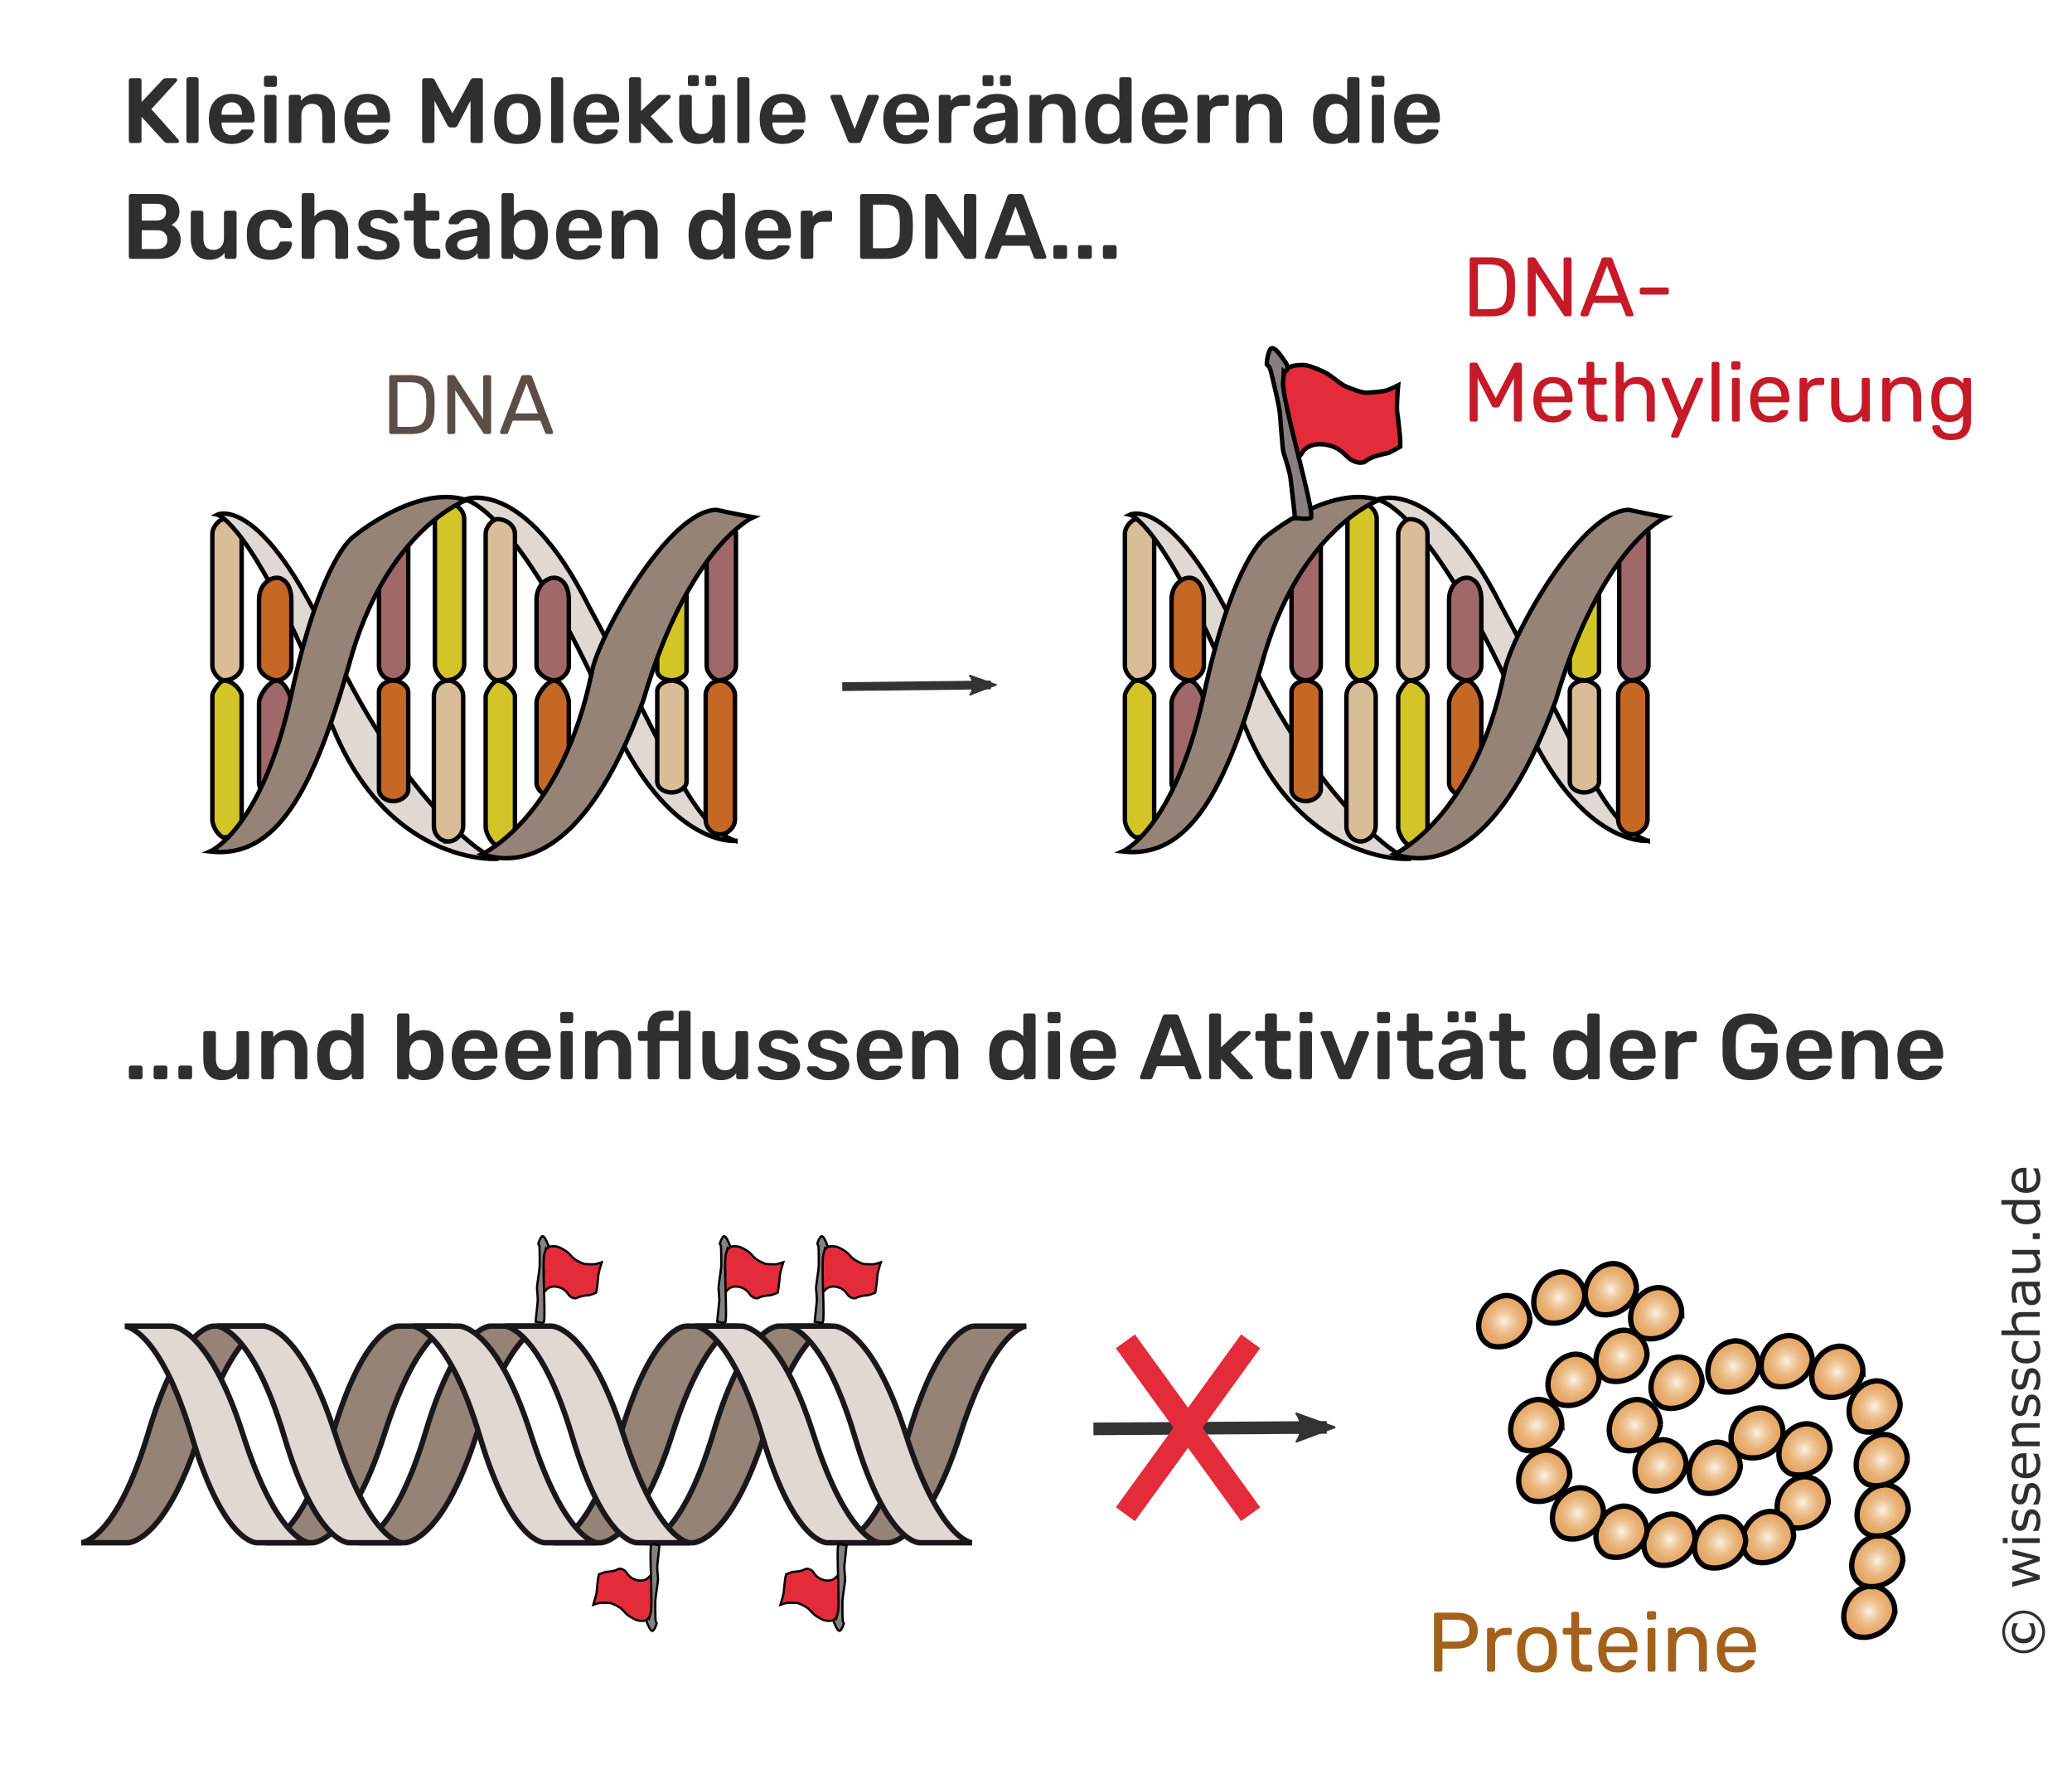 <svg xmlns="http://www.w3.org/2000/svg" width="328" height="280" overflow="visible" xml:space="preserve"><defs><radialGradient id="a" gradientUnits="userSpaceOnUse" cx="0" cy="0" r="21.268" gradientTransform="matrix(1 0 0 3.43 116.819 182.118)"><stop offset="0" stop-color="#fff"/><stop offset="1" stop-color="#f6dcc3"/></radialGradient><radialGradient gradientUnits="userSpaceOnUse" r="41.181" cy="51.933" cx="96.001" id="c"><stop offset=".006" stop-color="#fff"/><stop offset="1" stop-color="#ff0"/></radialGradient><radialGradient gradientUnits="userSpaceOnUse" r="5.89" cy="213.986" cx="254.317" id="j"><stop offset=".034" stop-color="#d3d9d3"/><stop offset=".454" stop-color="#969996"/><stop offset="1" stop-color="#565b5a"/></radialGradient><radialGradient gradientUnits="userSpaceOnUse" r="5.89" cy="213.986" cx="254.317" id="e"><stop offset=".034" stop-color="#d3d9d3"/><stop offset=".454" stop-color="#969996"/><stop offset="1" stop-color="#565b5a"/></radialGradient><radialGradient gradientUnits="userSpaceOnUse" r="5.89" cy="213.986" cx="254.317" id="f"><stop offset=".034" stop-color="#d3d9d3"/><stop offset=".454" stop-color="#969996"/><stop offset="1" stop-color="#565b5a"/></radialGradient><radialGradient gradientUnits="userSpaceOnUse" r="5.89" cy="213.986" cx="254.317" id="g"><stop offset=".034" stop-color="#d3d9d3"/><stop offset=".454" stop-color="#969996"/><stop offset="1" stop-color="#565b5a"/></radialGradient><radialGradient gradientUnits="userSpaceOnUse" r="5.89" cy="213.986" cx="254.317" id="h"><stop offset=".034" stop-color="#d3d9d3"/><stop offset=".454" stop-color="#969996"/><stop offset="1" stop-color="#565b5a"/></radialGradient><radialGradient gradientUnits="userSpaceOnUse" r="5.767" cy="157.93" cx="201.055" id="n"><stop offset="0" stop-color="#fcf3e3"/><stop offset=".071" stop-color="#f9e9d3"/><stop offset=".271" stop-color="#f2d1ab"/><stop offset=".468" stop-color="#ecbe8c"/><stop offset=".658" stop-color="#e8b175"/><stop offset=".839" stop-color="#e6a968"/><stop offset="1" stop-color="#e5a663"/></radialGradient><radialGradient gradientUnits="userSpaceOnUse" r="5.767" cy="198.73" cx="268.255" id="o"><stop offset="0" stop-color="#fcf3e3"/><stop offset=".071" stop-color="#f9e9d3"/><stop offset=".271" stop-color="#f2d1ab"/><stop offset=".468" stop-color="#ecbe8c"/><stop offset=".658" stop-color="#e8b175"/><stop offset=".839" stop-color="#e6a968"/><stop offset="1" stop-color="#e5a663"/></radialGradient><radialGradient gradientUnits="userSpaceOnUse" r="5.767" cy="206.529" cx="260.454" id="p"><stop offset="0" stop-color="#fcf3e3"/><stop offset=".071" stop-color="#f9e9d3"/><stop offset=".271" stop-color="#f2d1ab"/><stop offset=".468" stop-color="#ecbe8c"/><stop offset=".658" stop-color="#e8b175"/><stop offset=".839" stop-color="#e6a968"/><stop offset="1" stop-color="#e5a663"/></radialGradient><radialGradient gradientUnits="userSpaceOnUse" r="5.767" cy="207.73" cx="249.654" id="q"><stop offset="0" stop-color="#fcf3e3"/><stop offset=".071" stop-color="#f9e9d3"/><stop offset=".271" stop-color="#f2d1ab"/><stop offset=".468" stop-color="#ecbe8c"/><stop offset=".658" stop-color="#e8b175"/><stop offset=".839" stop-color="#e6a968"/><stop offset="1" stop-color="#e5a663"/></radialGradient><radialGradient gradientUnits="userSpaceOnUse" r="5.767" cy="207.129" cx="238.255" id="r"><stop offset="0" stop-color="#fcf3e3"/><stop offset=".071" stop-color="#f9e9d3"/><stop offset=".271" stop-color="#f2d1ab"/><stop offset=".468" stop-color="#ecbe8c"/><stop offset=".658" stop-color="#e8b175"/><stop offset=".839" stop-color="#e6a968"/><stop offset="1" stop-color="#e5a663"/></radialGradient><radialGradient gradientUnits="userSpaceOnUse" r="5.766" cy="205.33" cx="227.454" id="s"><stop offset="0" stop-color="#fcf3e3"/><stop offset=".071" stop-color="#f9e9d3"/><stop offset=".271" stop-color="#f2d1ab"/><stop offset=".468" stop-color="#ecbe8c"/><stop offset=".658" stop-color="#e8b175"/><stop offset=".839" stop-color="#e6a968"/><stop offset="1" stop-color="#e5a663"/></radialGradient><radialGradient gradientUnits="userSpaceOnUse" r="5.767" cy="201.197" cx="217.652" id="t"><stop offset="0" stop-color="#fcf3e3"/><stop offset=".071" stop-color="#f9e9d3"/><stop offset=".271" stop-color="#f2d1ab"/><stop offset=".468" stop-color="#ecbe8c"/><stop offset=".658" stop-color="#e8b175"/><stop offset=".839" stop-color="#e6a968"/><stop offset="1" stop-color="#e5a663"/></radialGradient><radialGradient gradientUnits="userSpaceOnUse" r="5.767" cy="192.73" cx="210.055" id="u"><stop offset="0" stop-color="#fcf3e3"/><stop offset=".071" stop-color="#f9e9d3"/><stop offset=".271" stop-color="#f2d1ab"/><stop offset=".468" stop-color="#ecbe8c"/><stop offset=".658" stop-color="#e8b175"/><stop offset=".839" stop-color="#e6a968"/><stop offset="1" stop-color="#e5a663"/></radialGradient><radialGradient gradientUnits="userSpaceOnUse" r="5.766" cy="181.33" cx="208.255" id="v"><stop offset="0" stop-color="#fcf3e3"/><stop offset=".071" stop-color="#f9e9d3"/><stop offset=".271" stop-color="#f2d1ab"/><stop offset=".468" stop-color="#ecbe8c"/><stop offset=".658" stop-color="#e8b175"/><stop offset=".839" stop-color="#e6a968"/><stop offset="1" stop-color="#e5a663"/></radialGradient><radialGradient gradientUnits="userSpaceOnUse" r="5.767" cy="171.129" cx="216.654" id="w"><stop offset="0" stop-color="#fcf3e3"/><stop offset=".071" stop-color="#f9e9d3"/><stop offset=".271" stop-color="#f2d1ab"/><stop offset=".468" stop-color="#ecbe8c"/><stop offset=".658" stop-color="#e8b175"/><stop offset=".839" stop-color="#e6a968"/><stop offset="1" stop-color="#e5a663"/></radialGradient><radialGradient gradientUnits="userSpaceOnUse" r="5.767" cy="165.73" cx="227.454" id="x"><stop offset="0" stop-color="#fcf3e3"/><stop offset=".071" stop-color="#f9e9d3"/><stop offset=".271" stop-color="#f2d1ab"/><stop offset=".468" stop-color="#ecbe8c"/><stop offset=".658" stop-color="#e8b175"/><stop offset=".839" stop-color="#e6a968"/><stop offset="1" stop-color="#e5a663"/></radialGradient><radialGradient gradientUnits="userSpaceOnUse" r="5.767" cy="156.129" cx="235.255" id="y"><stop offset="0" stop-color="#fcf3e3"/><stop offset=".071" stop-color="#f9e9d3"/><stop offset=".271" stop-color="#f2d1ab"/><stop offset=".468" stop-color="#ecbe8c"/><stop offset=".658" stop-color="#e8b175"/><stop offset=".839" stop-color="#e6a968"/><stop offset="1" stop-color="#e5a663"/></radialGradient><radialGradient gradientUnits="userSpaceOnUse" r="5.767" cy="150.73" cx="225.055" id="z"><stop offset="0" stop-color="#fcf3e3"/><stop offset=".071" stop-color="#f9e9d3"/><stop offset=".271" stop-color="#f2d1ab"/><stop offset=".468" stop-color="#ecbe8c"/><stop offset=".658" stop-color="#e8b175"/><stop offset=".839" stop-color="#e6a968"/><stop offset="1" stop-color="#e5a663"/></radialGradient><radialGradient gradientUnits="userSpaceOnUse" r="5.767" cy="152.598" cx="213.451" id="A"><stop offset="0" stop-color="#fcf3e3"/><stop offset=".071" stop-color="#f9e9d3"/><stop offset=".271" stop-color="#f2d1ab"/><stop offset=".468" stop-color="#ecbe8c"/><stop offset=".658" stop-color="#e8b175"/><stop offset=".839" stop-color="#e6a968"/><stop offset="1" stop-color="#e5a663"/></radialGradient><radialGradient gradientUnits="userSpaceOnUse" r="5.767" cy="177.129" cx="284.454" id="B"><stop offset="0" stop-color="#fcf3e3"/><stop offset=".071" stop-color="#f9e9d3"/><stop offset=".271" stop-color="#f2d1ab"/><stop offset=".468" stop-color="#ecbe8c"/><stop offset=".658" stop-color="#e8b175"/><stop offset=".839" stop-color="#e6a968"/><stop offset="1" stop-color="#e5a663"/></radialGradient><radialGradient gradientUnits="userSpaceOnUse" r="5.766" cy="169.33" cx="276.055" id="C"><stop offset="0" stop-color="#fcf3e3"/><stop offset=".071" stop-color="#f9e9d3"/><stop offset=".271" stop-color="#f2d1ab"/><stop offset=".468" stop-color="#ecbe8c"/><stop offset=".658" stop-color="#e8b175"/><stop offset=".839" stop-color="#e6a968"/><stop offset="1" stop-color="#e5a663"/></radialGradient><radialGradient gradientUnits="userSpaceOnUse" r="5.767" cy="166.93" cx="264.654" id="D"><stop offset="0" stop-color="#fcf3e3"/><stop offset=".071" stop-color="#f9e9d3"/><stop offset=".271" stop-color="#f2d1ab"/><stop offset=".468" stop-color="#ecbe8c"/><stop offset=".658" stop-color="#e8b175"/><stop offset=".839" stop-color="#e6a968"/><stop offset="1" stop-color="#e5a663"/></radialGradient><radialGradient gradientUnits="userSpaceOnUse" r="5.767" cy="168.129" cx="252.654" id="E"><stop offset="0" stop-color="#fcf3e3"/><stop offset=".071" stop-color="#f9e9d3"/><stop offset=".271" stop-color="#f2d1ab"/><stop offset=".468" stop-color="#ecbe8c"/><stop offset=".658" stop-color="#e8b175"/><stop offset=".839" stop-color="#e6a968"/><stop offset="1" stop-color="#e5a663"/></radialGradient><radialGradient gradientUnits="userSpaceOnUse" r="5.767" cy="171.798" cx="239.852" id="F"><stop offset="0" stop-color="#fcf3e3"/><stop offset=".071" stop-color="#f9e9d3"/><stop offset=".271" stop-color="#f2d1ab"/><stop offset=".468" stop-color="#ecbe8c"/><stop offset=".658" stop-color="#e8b175"/><stop offset=".839" stop-color="#e6a968"/><stop offset="1" stop-color="#e5a663"/></radialGradient><radialGradient gradientUnits="userSpaceOnUse" r="5.766" cy="181.33" cx="230.454" id="G"><stop offset="0" stop-color="#fcf3e3"/><stop offset=".071" stop-color="#f9e9d3"/><stop offset=".271" stop-color="#f2d1ab"/><stop offset=".468" stop-color="#ecbe8c"/><stop offset=".658" stop-color="#e8b175"/><stop offset=".839" stop-color="#e6a968"/><stop offset="1" stop-color="#e5a663"/></radialGradient><radialGradient gradientUnits="userSpaceOnUse" r="5.766" cy="190.398" cx="236.252" id="H"><stop offset="0" stop-color="#fcf3e3"/><stop offset=".071" stop-color="#f9e9d3"/><stop offset=".271" stop-color="#f2d1ab"/><stop offset=".468" stop-color="#ecbe8c"/><stop offset=".658" stop-color="#e8b175"/><stop offset=".839" stop-color="#e6a968"/><stop offset="1" stop-color="#e5a663"/></radialGradient><radialGradient gradientUnits="userSpaceOnUse" r="5.767" cy="190.93" cx="248.454" id="I"><stop offset="0" stop-color="#fcf3e3"/><stop offset=".071" stop-color="#f9e9d3"/><stop offset=".271" stop-color="#f2d1ab"/><stop offset=".468" stop-color="#ecbe8c"/><stop offset=".658" stop-color="#e8b175"/><stop offset=".839" stop-color="#e6a968"/><stop offset="1" stop-color="#e5a663"/></radialGradient><radialGradient gradientUnits="userSpaceOnUse" r="5.741" cy="183.092" cx="257.973" id="J"><stop offset="0" stop-color="#fcf3e3"/><stop offset=".071" stop-color="#f9e9d3"/><stop offset=".271" stop-color="#f2d1ab"/><stop offset=".468" stop-color="#ecbe8c"/><stop offset=".658" stop-color="#e8b175"/><stop offset=".839" stop-color="#e6a968"/><stop offset="1" stop-color="#e5a663"/></radialGradient><radialGradient gradientUnits="userSpaceOnUse" r="5.766" cy="186.798" cx="268.652" id="K"><stop offset="0" stop-color="#fcf3e3"/><stop offset=".071" stop-color="#f9e9d3"/><stop offset=".271" stop-color="#f2d1ab"/><stop offset=".468" stop-color="#ecbe8c"/><stop offset=".658" stop-color="#e8b175"/><stop offset=".839" stop-color="#e6a968"/><stop offset="1" stop-color="#e5a663"/></radialGradient><radialGradient gradientUnits="userSpaceOnUse" r="5.766" cy="223.33" cx="283.255" id="L"><stop offset="0" stop-color="#fcf3e3"/><stop offset=".071" stop-color="#f9e9d3"/><stop offset=".271" stop-color="#f2d1ab"/><stop offset=".468" stop-color="#ecbe8c"/><stop offset=".658" stop-color="#e8b175"/><stop offset=".839" stop-color="#e6a968"/><stop offset="1" stop-color="#e5a663"/></radialGradient><radialGradient gradientUnits="userSpaceOnUse" r="5.767" cy="211.93" cx="285.055" id="M"><stop offset="0" stop-color="#fcf3e3"/><stop offset=".071" stop-color="#f9e9d3"/><stop offset=".271" stop-color="#f2d1ab"/><stop offset=".468" stop-color="#ecbe8c"/><stop offset=".658" stop-color="#e8b175"/><stop offset=".839" stop-color="#e6a968"/><stop offset="1" stop-color="#e5a663"/></radialGradient><radialGradient gradientUnits="userSpaceOnUse" r="5.767" cy="200.529" cx="286.255" id="N"><stop offset="0" stop-color="#fcf3e3"/><stop offset=".071" stop-color="#f9e9d3"/><stop offset=".271" stop-color="#f2d1ab"/><stop offset=".468" stop-color="#ecbe8c"/><stop offset=".658" stop-color="#e8b175"/><stop offset=".839" stop-color="#e6a968"/><stop offset="1" stop-color="#e5a663"/></radialGradient><radialGradient gradientUnits="userSpaceOnUse" r="5.767" cy="189.197" cx="286.052" id="O"><stop offset="0" stop-color="#fcf3e3"/><stop offset=".071" stop-color="#f9e9d3"/><stop offset=".271" stop-color="#f2d1ab"/><stop offset=".468" stop-color="#ecbe8c"/><stop offset=".658" stop-color="#e8b175"/><stop offset=".839" stop-color="#e6a968"/><stop offset="1" stop-color="#e5a663"/></radialGradient><linearGradient id="i"><stop offset="0" stop-color="#e32a2b" stop-opacity=".275"/><stop offset=".159" stop-color="#fff"/><stop offset="1" stop-color="#e32a2b" stop-opacity="0"/></linearGradient><linearGradient y2="67.916" x2="150.5" y1="67.916" x1="40.667" gradientUnits="userSpaceOnUse" id="b"><stop offset=".017" stop-color="#e4bc96"/><stop offset=".076" stop-color="#e5c09c"/><stop offset=".154" stop-color="#eacaac"/><stop offset=".241" stop-color="#f1dbc7"/><stop offset=".335" stop-color="#faf3ec"/><stop offset=".376" stop-color="#fff"/><stop offset=".443" stop-color="#f8ede2"/><stop offset=".523" stop-color="#f0dbc7"/><stop offset=".611" stop-color="#ebcdb1"/><stop offset=".707" stop-color="#e7c3a2"/><stop offset=".819" stop-color="#e5be99"/><stop offset=".983" stop-color="#e4bc96"/></linearGradient><linearGradient id="d"><stop offset="0" stop-color="#f0f7fa"/><stop offset="1" stop-color="#f0f7fa"/></linearGradient><linearGradient id="l"><stop offset="0" stop-color="#e32a2b" stop-opacity=".275"/><stop offset=".159" stop-color="#fff"/><stop offset="1" stop-color="#e32a2b" stop-opacity="0"/></linearGradient><linearGradient id="k"><stop offset="0" stop-color="#e32a2b" stop-opacity=".275"/><stop offset=".159" stop-color="#fff"/><stop offset="1" stop-color="#e32a2b" stop-opacity="0"/></linearGradient><marker orient="auto" refY="0" refX="0" id="m" overflow="visible"><path d="M-5.231-2.42 1.324-.01-5.231 2.401c1.047-1.423 1.041-3.37 0-4.821z" stroke-linejoin="round" font-size="12" fill-rule="evenodd" stroke="#333" stroke-width=".375" fill="#333"/></marker></defs><path fill="#fff" d="M0 0h328v280H0z"/><g aria-label="© wissensschau.de" style="line-height:0%;-inkscape-font-specification:Verdana" font-weight="400" font-family="Verdana" fill="#2f2f2f" font-size="8"><path d="M-232.906 318.343q0 1.398-.992 2.391-.988.988-2.387.988-1.398 0-2.391-.988-.988-.992-.988-2.391 0-1.399.988-2.387.992-.992 2.391-.992 1.399 0 2.387.992.992.988.992 2.387zm-.453 0q0-1.211-.859-2.078-.855-.867-2.066-.867-1.211 0-2.07.867-.856.867-.856 2.078 0 1.211.856 2.078.859.867 2.07.867 1.211 0 2.066-.867.859-.867.859-2.078zm-1.555 1.551q-.336.152-.648.231-.309.074-.613.074-.887 0-1.402-.48-.516-.48-.516-1.395 0-.879.523-1.383.527-.504 1.395-.504.348 0 .684.094.336.094.578.203v.707h-.062q-.211-.156-.543-.293-.328-.137-.676-.137-.555 0-.867.336-.309.332-.309.977 0 .621.297.961.301.34.879.34.324 0 .629-.113.309-.113.59-.316h.062zM-223.262 316.538l-1.137 4.363h-.68l-1.121-3.363-1.113 3.363h-.676l-1.148-4.363h.766l.801 3.379 1.09-3.379h.606l1.117 3.379.758-3.379zM-221.414 315.808h-.828v-.762h.828zm-.047 5.094h-.734v-4.363h.734zM-216.883 319.644q0 .598-.496.981-.492.383-1.348.383-.484 0-.891-.113-.402-.117-.676-.254v-.824h.039q.348.262.773.418.426.152.816.152.484 0 .758-.156.273-.156.273-.492 0-.258-.148-.391-.148-.133-.57-.227-.156-.035-.41-.082-.25-.047-.457-.102-.574-.152-.816-.445-.238-.297-.238-.727 0-.27.109-.508.113-.238.34-.426.219-.184.555-.289.34-.11.758-.11.391 0 .789.098.402.094.668.231v.785h-.039q-.281-.207-.684-.348-.402-.144-.789-.144-.402 0-.68.156-.277.152-.277.457 0 .27.168.406.164.137.531.223.203.047.453.094.254.047.422.086.512.117.789.402.277.289.277.766zM-212.711 319.644q0 .598-.496.981-.492.383-1.348.383-.484 0-.891-.113-.402-.117-.676-.254v-.824h.039q.348.262.773.418.426.152.816.152.484 0 .758-.156.274-.156.274-.492 0-.258-.148-.391-.148-.133-.57-.227-.156-.035-.41-.082-.25-.047-.457-.102-.574-.152-.817-.445-.238-.297-.238-.727 0-.27.109-.508.113-.238.34-.426.219-.184.555-.289.34-.11.758-.11.391 0 .789.098.402.094.668.231v.785h-.039q-.281-.207-.684-.348-.402-.144-.789-.144-.402 0-.68.156-.277.152-.277.457 0 .27.168.406.164.137.531.223.203.047.453.094.254.047.422.086.512.117.789.402.277.289.277.766zM-208.004 318.796h-3.215q0 .402.121.703.121.297.332.488.203.188.48.281.281.094.617.094.445 0 .894-.176.453-.18.645-.352h.039v.801q-.371.156-.758.262-.387.105-.812.105-1.086 0-1.695-.586-.609-.59-.609-1.672 0-1.07.582-1.699.586-.629 1.539-.629.883 0 1.359.516.48.516.48 1.465zm-.715-.562q-.004-.578-.293-.895-.285-.316-.871-.316-.59 0-.941.348-.348.348-.395.863zM-203.242 320.901h-.734v-2.484q0-.301-.035-.562-.035-.266-.129-.414-.098-.164-.281-.242-.184-.082-.477-.082-.301 0-.629.148-.328.148-.629.379v3.258h-.734v-4.363h.734v.484q.344-.285.711-.445.367-.16.754-.16.707 0 1.078.426.371.426.371 1.227zM-198.711 319.644q0 .598-.496.981-.492.383-1.348.383-.484 0-.891-.113-.402-.117-.676-.254v-.824h.039q.348.262.773.418.426.152.816.152.484 0 .758-.156.274-.156.274-.492 0-.258-.148-.391-.148-.133-.57-.227-.156-.035-.41-.082-.25-.047-.457-.102-.574-.152-.817-.445-.238-.297-.238-.727 0-.27.109-.508.113-.238.34-.426.219-.184.555-.289.34-.11.758-.11.391 0 .789.098.402.094.668.231v.785h-.039q-.281-.207-.684-.348-.402-.144-.789-.144-.402 0-.68.156-.277.152-.277.457 0 .27.168.406.164.137.531.223.203.047.453.094.254.047.422.086.512.117.789.402.277.289.277.766zM-194.539 319.644q0 .598-.496.981-.492.383-1.348.383-.484 0-.891-.113-.402-.117-.676-.254v-.824h.039q.348.262.773.418.426.152.816.152.484 0 .758-.156.273-.156.273-.492 0-.258-.148-.391-.148-.133-.57-.227-.156-.035-.41-.082-.25-.047-.457-.102-.574-.152-.816-.445-.238-.297-.238-.727 0-.27.109-.508.113-.238.34-.426.219-.184.555-.289.34-.11.758-.11.391 0 .789.098.402.094.668.231v.785h-.039q-.281-.207-.684-.348-.402-.144-.789-.144-.402 0-.68.156-.277.152-.277.457 0 .27.168.406.164.137.531.223.203.047.453.094.254.047.422.086.512.117.789.402.277.289.277.766zM-190.258 320.628q-.367.176-.699.273-.328.098-.699.098-.473 0-.867-.137-.395-.141-.676-.422-.285-.281-.442-.711-.156-.43-.156-1.004 0-1.07.586-1.68.59-.609 1.555-.609.375 0 .734.105.363.105.664.258v.816h-.039q-.336-.262-.695-.402-.355-.141-.695-.141-.625 0-.988.422-.359.418-.359 1.23 0 .789.351 1.215.355.422.996.422.223 0 .453-.059.23-.059.414-.152.16-.082.301-.172.141-.094.223-.16h.039zM-185.664 320.901h-.734v-2.484q0-.301-.035-.562-.035-.266-.129-.414-.098-.164-.281-.242-.184-.082-.477-.082-.301 0-.629.148-.328.148-.629.379v3.258h-.734v-6.078h.734v2.199q.344-.285.711-.445.367-.16.754-.16.707 0 1.078.426.371.426.371 1.227zM-180.859 320.901h-.731v-.465q-.098.066-.266.188-.164.117-.32.188-.184.09-.422.148-.238.062-.559.062-.59 0-1-.391-.41-.391-.41-.996 0-.496.211-.801.215-.308.609-.484.398-.176.957-.238t1.199-.094v-.113q0-.25-.09-.414-.086-.164-.25-.258-.156-.09-.375-.121-.219-.031-.457-.031-.289 0-.644.078-.355.074-.734.219h-.039v-.746q.215-.059.621-.129.406-.07.801-.07.461 0 .801.078.344.074.594.258.246.18.375.465.129.285.129.707zm-.731-1.074v-1.215q-.336.019-.793.059-.453.039-.719.113-.316.09-.512.281-.195.188-.195.519 0 .375.227.567.227.188.691.188.387 0 .707-.148.32-.152.594-.363zM-175.82 320.901h-.734v-.484q-.371.293-.711.449-.34.156-.75.156-.688 0-1.07-.418-.383-.422-.383-1.234v-2.832h.734v2.484q0 .332.031.57.031.234.133.402.105.172.274.25.168.078.488.078.285 0 .621-.148.34-.148.633-.379v-3.258h.734zM-173.176 320.901h-.934v-1.113h.934zM-167.93 320.901h-.734v-.457q-.316.274-.66.426-.344.152-.746.152-.781 0-1.242-.602-.457-.602-.457-1.668 0-.555.156-.988.16-.434.43-.738.266-.297.617-.453.355-.156.734-.156.344 0 .609.074.266.07.559.223v-1.891h.734zm-.734-1.074v-2.504q-.297-.133-.531-.184-.234-.051-.512-.051-.617 0-.961.43-.344.43-.344 1.219 0 .777.266 1.184.266.402.852.402.312 0 .633-.137.32-.141.598-.359zM-162.832 318.796h-3.215q0 .402.121.703.121.297.332.488.203.188.48.281.281.094.617.094.445 0 .894-.176.453-.18.644-.352h.039v.801q-.371.156-.758.262-.387.105-.812.105-1.086 0-1.695-.586-.609-.59-.609-1.672 0-1.07.582-1.699.586-.629 1.539-.629.883 0 1.359.516.48.516.48 1.465zm-.715-.562q-.004-.578-.293-.895-.285-.316-.871-.316-.59 0-.942.348-.348.348-.395.863z" style="line-height:1.25;-inkscape-font-specification:Verdana" transform="rotate(-90 12 10)"/></g><g><path d="m133.325 218.673 23.526-.27" overflow="visible" fill="none" stroke="#333" stroke-width="1.391" stroke-miterlimit=".6" marker-end="url(#m)" transform="translate(0 -110)"/><path d="M179.904 132.523c-.674 0-1.832-1.615-1.832-2.776V110.043c0-.507 1.157-2.319 1.832-2.319 1.643 0 2.802 1.812 2.802 2.319v19.705c0 1.16-1.159 2.776-2.802 2.776z" fill="#d3c528" stroke="#000" stroke-width=".702" stroke-miterlimit="79.84"/><path d="M179.904 107.665c-.674 0-1.832-1.157-1.832-2.318V84.485c0-1.157 1.157-2.318 1.832-2.318 1.643 0 2.802 1.16 2.802 2.318v20.862c0 1.16-1.159 2.318-2.802 2.318z" fill="#d8bd97" stroke="#000" stroke-width=".702" stroke-miterlimit="79.84"/><path d="M232.185 126.277c-1.159 0-2.798-1.16-2.798-2.323v-12.749c0-1.156 1.639-3.475 2.798-3.475 1.156 0 2.319 2.319 2.319 3.475v12.749c0 1.163-1.163 2.323-2.319 2.323z" fill="#c56725" stroke="#000" stroke-width=".702" stroke-miterlimit="79.84"/><path d="M260.869 133.088s-11.59 1.16-20.861-22.022c-10.434-23.176-18.546-31.292-22.021-31.995 0 0 9.268-3.933 19.702 16.932 11.59 21.316 16.224 34.771 23.18 37.086zM222.912 135.934s-19.702 1.159-27.817-26.658c-11.035-26.662-16.227-27.817-16.227-27.817s6.956-3.475 18.065 20.865c12.072 25.497 24.82 33.609 25.978 33.609z" fill="#e0d8d3" stroke="#000" stroke-width=".702" stroke-miterlimit="79.84"/><path d="M232.185 107.669c-1.159 0-2.798-1.156-2.798-2.316V94.921c0-2.319 1.639-3.479 2.798-3.479 1.156 0 2.319 1.16 2.319 3.479v10.432c0 1.16-1.163 2.316-2.319 2.316z" fill="#a06868" stroke="#000" stroke-width=".702" stroke-miterlimit="79.84"/><path d="M258.481 132.064c-1.399 0-2.321-1.163-2.321-2.323v-19.698c0-1.163.921-2.321 2.321-2.321 1.157 0 2.318 1.157 2.318 2.321v19.698c0 1.16-1.16 2.323-2.318 2.323z" fill="#c56725" stroke="#000" stroke-width=".702" stroke-miterlimit="79.84"/><path d="M188.257 126.277c-1.159 0-2.798-1.16-2.798-2.323v-12.749c0-1.156 1.639-3.475 2.798-3.475 1.16 0 2.318 2.319 2.318 3.475v12.749c0 1.163-1.157 2.323-2.318 2.323z" fill="#a06868" stroke="#000" stroke-width=".702" stroke-miterlimit="79.84"/><path d="M188.257 107.669c-1.159 0-2.798-1.156-2.798-2.316V94.921c0-2.319 1.639-3.479 2.798-3.479 1.16 0 2.318 1.16 2.318 3.479v10.432c0 1.16-1.157 2.316-2.318 2.316z" fill="#c56725" stroke="#000" stroke-width=".702" stroke-miterlimit="79.84"/><path d="M258.156 107.665c-.678 0-1.836-1.157-1.836-2.318V84.485c0-1.157 1.157-2.318 1.836-2.318 1.641 0 2.797 1.16 2.797 2.318v20.862c0 1.16-1.156 2.318-2.797 2.318z" fill="#a06868" stroke="#000" stroke-width=".702" stroke-miterlimit="79.84"/><path d="M223.169 133.757c-.677 0-1.834-1.698-1.834-2.915v-20.666c0-.535 1.157-2.43 1.834-2.43 1.642 0 2.802 1.895 2.802 2.43v20.666c0 1.216-1.16 2.915-2.802 2.915z" fill="#d3c528" stroke="#000" stroke-width=".702" stroke-miterlimit="79.84"/><path d="M223.169 107.665c-.677 0-1.834-1.157-1.834-2.318V84.485c0-1.157 1.157-2.318 1.834-2.318 1.642 0 2.802 1.16 2.802 2.318v20.862c0 1.16-1.16 2.318-2.802 2.318zM215.454 133.181c-1.395 0-2.315-1.215-2.315-2.425V110.147c0-1.219.92-2.429 2.315-2.429 1.162 0 2.322 1.209 2.322 2.429v20.609c0 1.209-1.16 2.425-2.322 2.425z" fill="#d8bd97" stroke="#000" stroke-width=".702" stroke-miterlimit="79.84"/><path d="M215.134 107.665c-.673 0-1.833-1.274-1.833-2.554V82.138c0-1.281 1.16-2.551 1.833-2.551 1.642 0 2.802 1.27 2.802 2.551v22.973c0 1.28-1.16 2.554-2.802 2.554z" fill="#d3c528" stroke="#000" stroke-width=".702" stroke-miterlimit="79.84"/><path d="M206.764 126.804c-1.4 0-2.318-.905-2.318-1.813V109.536c0-.909.917-1.818 2.318-1.818 1.16 0 2.316.909 2.316 1.818v15.454c0 .909-1.156 1.813-2.316 1.813z" fill="#c56725" stroke="#000" stroke-width=".702" stroke-miterlimit="79.84"/><path d="M206.764 107.669c-1.4 0-2.318-1.156-2.318-2.316V85.645c0-1.16.917-2.318 2.318-2.318 1.16 0 2.316 1.157 2.316 2.318v19.707c0 1.16-1.156 2.316-2.316 2.316z" fill="#a06868" stroke="#000" stroke-width=".702" stroke-miterlimit="79.84"/><path d="M250.811 125.423c-1.398 0-2.313-.844-2.313-1.683v-14.33c0-.841.916-1.687 2.313-1.687 1.16 0 2.319.846 2.319 1.687V123.74c0 .839-1.159 1.683-2.319 1.683z" fill="#d8bd97" stroke="#000" stroke-width=".702" stroke-miterlimit="79.84"/><path d="M250.811 107.669c-1.398 0-2.313-.743-2.313-1.479V93.617c0-.742.916-1.479 2.313-1.479 1.16 0 2.319.737 2.319 1.479v12.573c0 .736-1.159 1.479-2.319 1.479z" fill="#d3c528" stroke="#000" stroke-width=".702" stroke-miterlimit="79.84"/><path d="M218.274 79.14s-12.745 4.637-18.542 25.957c-5.794 20.408-11.588 30.837-22.02 29.676 0 0 8.112-3.477 12.749-24.341 4.811-22.338 9.949-25.495 9.949-25.495s9.903-8.324 17.863-5.797zM263.673 81.86s-10.225 4.547-17.384 28.973c-9.754 26.661-20.864 25.958-25.499 24.341 0 0 12.747-5.793 17.384-28.974 1.159-5.798 12.266-25.499 19.702-25.499 0 0 4.347.927 5.797 1.159z" fill="#958378" stroke="#000" stroke-width=".702" stroke-miterlimit="79.84"/><g stroke="#000" stroke-width=".5" stroke-miterlimit="79.84"><path d="M202.576 60.915c.081-.059.632-2.173 1.27-2.652.643-.475 2.225-.565 2.964-.434.742.129 2.722.917 3.485 1.427 1.01.673 1.795 1.451 2.697 1.875.756.357 2.687 1.067 3.29 1.027.606-.042 2.639-.128 3.413-.431.777-.306 1.35-.598 1.638-.743-.097 1.183-.294 3.551-.138 4.391.156.84.478 4.215.462 4.359-.011.147-.004.688 0 .959-.556.319-1.657.961-2.038 1.042-.383.079-2.426.447-3.328 1.183-.808.656-1.94.152-2.583-.256-.643-.409-1.438-1.931-3.958-2.301-2.523-.374-3.54 1.07-3.552 1.215-.011.146-1.336 1.61-1.26 1.624-.129-1.771-.386-5.307-.789-6.782-.405-1.471-1.651-5.43-1.572-5.503z" fill="#e32b3a" stroke-width=".702"/><path d="M205.009 81.987c.826.002 1.552.275 2.478-.001.923-.281-4.866-19.477-4.354-21.718.079-.351.043-1.488.048-1.537.278.221 1.075-.26.339-1.347-.733-1.093-1.537-2.264-2.136-2.298-.596-.029-.961 2.559-.82 2.66.139.098.357.209.539.757.178.549 1.117 4.626 1.379 5.999.261 1.372.444 6.421.747 7.285.302.867.947 3.047 1.042 3.727.094.683.524 4.545.739 6.473z" fill="#878080" stroke-width=".702"/></g><g stroke="#000" stroke-width=".625" stroke-miterlimit="79.84"><path d="M35.45 132.523c-.674 0-1.832-1.615-1.832-2.776V110.043c0-.507 1.157-2.319 1.832-2.319 1.643 0 2.802 1.812 2.802 2.319v19.705c0 1.16-1.159 2.776-2.802 2.776z" overflow="visible" fill="#d3c528" stroke-width=".702"/><path d="M35.45 107.665c-.674 0-1.832-1.157-1.832-2.318V84.485c0-1.157 1.157-2.318 1.832-2.318 1.643 0 2.802 1.16 2.802 2.318v20.862c0 1.16-1.159 2.318-2.802 2.318z" overflow="visible" fill="#d8bd97" stroke-width=".702"/><path d="M87.732 126.277c-1.159 0-2.798-1.16-2.798-2.323v-12.749c0-1.156 1.639-3.475 2.798-3.475 1.156 0 2.319 2.319 2.319 3.475v12.749c0 1.163-1.163 2.323-2.319 2.323z" overflow="visible" fill="#c56725" stroke-width=".702"/><path d="M116.415 133.088s-11.59 1.16-20.861-22.022c-10.434-23.176-18.546-31.292-22.021-31.995 0 0 9.268-3.933 19.702 16.932 11.59 21.316 16.224 34.771 23.18 37.086zM78.458 135.934s-19.702 1.159-27.817-26.658c-11.035-26.662-16.227-27.817-16.227-27.817s6.956-3.475 18.065 20.865c12.072 25.497 24.82 33.609 25.978 33.609z" overflow="visible" fill="#e0d8d3" stroke-width=".702"/><path d="M87.732 107.669c-1.159 0-2.798-1.156-2.798-2.316V94.921c0-2.319 1.639-3.479 2.798-3.479 1.156 0 2.319 1.16 2.319 3.479v10.432c0 1.16-1.163 2.316-2.319 2.316z" overflow="visible" fill="#a06868" stroke-width=".702"/><path d="M114.027 132.064c-1.399 0-2.321-1.163-2.321-2.323v-19.698c0-1.163.921-2.321 2.321-2.321 1.157 0 2.318 1.157 2.318 2.321v19.698c0 1.16-1.16 2.323-2.318 2.323z" overflow="visible" fill="#c56725" stroke-width=".702"/><path d="M43.803 126.277c-1.159 0-2.798-1.16-2.798-2.323v-12.749c0-1.156 1.639-3.475 2.798-3.475 1.16 0 2.318 2.319 2.318 3.475v12.749c0 1.163-1.157 2.323-2.318 2.323z" overflow="visible" fill="#a06868" stroke-width=".702"/><path d="M43.803 107.669c-1.159 0-2.798-1.156-2.798-2.316V94.921c0-2.319 1.639-3.479 2.798-3.479 1.16 0 2.318 1.16 2.318 3.479v10.432c0 1.16-1.157 2.316-2.318 2.316z" overflow="visible" fill="#c56725" stroke-width=".702"/><path d="M113.703 107.665c-.678 0-1.836-1.157-1.836-2.318V84.485c0-1.157 1.157-2.318 1.836-2.318 1.641 0 2.797 1.16 2.797 2.318v20.862c0 1.16-1.156 2.318-2.797 2.318z" overflow="visible" fill="#a06868" stroke-width=".702"/><path d="M78.715 133.757c-.677 0-1.835-1.698-1.835-2.915v-20.666c0-.535 1.157-2.43 1.835-2.43 1.642 0 2.802 1.895 2.802 2.43v20.666c0 1.216-1.16 2.915-2.802 2.915z" overflow="visible" fill="#d3c528" stroke-width=".702"/><path d="M78.715 107.665c-.677 0-1.835-1.157-1.835-2.318V84.485c0-1.157 1.157-2.318 1.835-2.318 1.642 0 2.802 1.16 2.802 2.318v20.862c0 1.16-1.16 2.318-2.802 2.318zM71.001 133.181c-1.395 0-2.315-1.215-2.315-2.425V110.147c0-1.219.92-2.429 2.315-2.429 1.162 0 2.322 1.209 2.322 2.429v20.609c0 1.209-1.16 2.425-2.322 2.425z" overflow="visible" fill="#d8bd97" stroke-width=".702"/><path d="M70.68 107.665c-.673 0-1.833-1.274-1.833-2.554V82.138c0-1.281 1.16-2.551 1.833-2.551 1.642 0 2.802 1.27 2.802 2.551v22.973c0 1.28-1.16 2.554-2.802 2.554z" overflow="visible" fill="#d3c528" stroke-width=".702"/><path d="M62.31 126.804c-1.401 0-2.318-.905-2.318-1.813V109.536c0-.909.917-1.818 2.318-1.818 1.16 0 2.316.909 2.316 1.818v15.454c0 .909-1.156 1.813-2.316 1.813z" overflow="visible" fill="#c56725" stroke-width=".702"/><path d="M62.31 107.669c-1.401 0-2.318-1.156-2.318-2.316V85.645c0-1.16.917-2.318 2.318-2.318 1.16 0 2.316 1.157 2.316 2.318v19.707c0 1.16-1.156 2.316-2.316 2.316z" overflow="visible" fill="#a06868" stroke-width=".702"/><path d="M106.357 125.423c-1.398 0-2.313-.844-2.313-1.683v-14.33c0-.841.916-1.687 2.313-1.687 1.16 0 2.319.846 2.319 1.687V123.74c0 .839-1.159 1.683-2.319 1.683z" overflow="visible" fill="#d8bd97" stroke-width=".702"/><path d="M106.357 107.669c-1.398 0-2.313-.743-2.313-1.479V93.617c0-.742.916-1.479 2.313-1.479 1.16 0 2.319.737 2.319 1.479v12.573c0 .736-1.159 1.479-2.319 1.479z" overflow="visible" fill="#d3c528" stroke-width=".702"/><path d="M73.82 79.14s-12.745 4.637-18.542 25.957c-5.794 20.408-11.588 30.837-22.02 29.676 0 0 8.112-3.477 12.749-24.341 4.811-22.338 9.949-25.495 9.949-25.495s9.903-8.324 17.863-5.797zM119.22 81.86s-10.225 4.547-17.384 28.973c-9.754 26.661-20.863 25.958-25.499 24.341 0 0 12.747-5.793 17.384-28.974 1.159-5.798 12.265-25.499 19.702-25.499 0 0 4.348.927 5.797 1.159z" overflow="visible" fill="#958378" stroke-width=".702"/></g><g stroke-miterlimit="79.84" stroke="#000" stroke-width=".5"><path d="M85.871 198.608c.047-.025.555-1.037.926-1.235.375-.196 1.176-.144 1.531-.035.358.11 1.263.62 1.589.919.431.395.74.827 1.145 1.092.34.223 1.229.692 1.536.709.307.015 1.335.097 1.756-.006.422-.104.742-.213.901-.268-.177.579-.535 1.74-.549 2.165-.013.424-.222 2.114-.245 2.184-.023.072-.078.341-.106.475-.313.123-.935.374-1.134.391-.201.016-1.263.073-1.796.382-.476.276-.988-.043-1.266-.283-.277-.242-.509-1.044-1.73-1.379-1.222-.339-1.89.313-1.912.384-.021.072-.845.716-.808.727.129-.885.388-2.65.347-3.403-.042-.753-.232-2.788-.185-2.819z" fill="#e32b3a" stroke-width=".354"/><path d="M84.784 209.183c.412.05.747.231 1.24.15.493-.083-.305-9.934.196-11.011.078-.169.185-.734.193-.758.115.126.566-.063.317-.645-.248-.586-.522-1.214-.819-1.268-.295-.051-.76 1.207-.702 1.266.059.057.156.125.187.407.03.283.053 2.357.035 3.053-.02.695-.481 3.205-.423 3.651.056.447.14 1.565.114 1.907-.028.344-.235 2.281-.338 3.248z" fill="#878080" stroke-width=".354"/></g><path d="M31.548 227.136c5.455-17.068 10.526-17.249 10.526-17.249h-8.255s-5.2-.378-10.325 16.816c-5.125 17.194-10.626 17.469-10.626 17.469h7.395s5.831.032 11.286-17.037zM60.791 227.136c5.455-17.068 10.526-17.249 10.526-17.249h-8.255s-5.2-.378-10.325 16.816c-5.125 17.194-10.626 17.469-10.626 17.469h7.395s5.831.032 11.286-17.037zM75.412 227.136c5.455-17.068 10.526-17.249 10.526-17.249h-8.255s-5.2-.378-10.325 16.816c-5.125 17.194-10.626 17.469-10.626 17.469h7.395s5.831.032 11.286-17.037zM106.375 227.136c5.455-17.068 10.526-17.249 10.526-17.249h-8.255s-5.2-.378-10.325 16.816c-5.125 17.194-10.626 17.469-10.626 17.469h7.395s5.831.032 11.286-17.037zM120.997 227.136c5.455-17.068 10.525-17.249 10.525-17.249h-8.254s-5.2-.378-10.325 16.816c-5.125 17.194-10.626 17.469-10.626 17.469h7.395s5.831.032 11.286-17.037zM151.96 227.136c5.455-17.068 10.525-17.249 10.525-17.249h-8.255s-5.2-.378-10.325 16.816c-5.125 17.194-10.625 17.469-10.625 17.469h7.395s5.831.032 11.286-17.037z" fill="#958378" stroke="#1a171b" stroke-width=".86"/><path d="M38.429 226.923c5.455 17.068 10.526 17.249 10.526 17.249h-8.255s-5.2.378-10.325-16.816c-5.125-17.194-10.626-17.469-10.626-17.469h7.395s5.831-.032 11.286 17.036zM53.05 226.923c5.455 17.068 10.526 17.249 10.526 17.249h-8.255s-5.2.378-10.325-16.816c-5.125-17.194-10.626-17.469-10.626-17.469h7.395s5.831-.032 11.286 17.036zM84.013 226.923c5.455 17.068 10.526 17.249 10.526 17.249h-8.255s-5.2.378-10.325-16.816c-5.125-17.194-10.626-17.469-10.626-17.469h7.395s5.831-.032 11.286 17.036zM98.635 226.923c5.455 17.068 10.526 17.249 10.526 17.249h-8.255s-5.2.378-10.325-16.816c-5.125-17.194-10.626-17.469-10.626-17.469h7.395s5.831-.032 11.286 17.036zM128.737 226.923c5.455 17.068 10.525 17.249 10.525 17.249h-8.255s-5.2.378-10.325-16.816c-5.125-17.194-10.626-17.469-10.626-17.469h7.395c.001 0 5.832-.032 11.287 17.036zM143.359 226.923c5.455 17.068 10.525 17.249 10.525 17.249h-8.255s-5.2.378-10.325-16.816c-5.125-17.194-10.625-17.469-10.625-17.469h7.395s5.831-.032 11.286 17.036z" fill="#e0d8d3" stroke="#1a171b" stroke-width=".86"/><g stroke-miterlimit="79.84" stroke="#000" stroke-width=".5"><path d="M130.048 198.608c.047-.025.555-1.037.926-1.235.375-.196 1.176-.144 1.531-.035.358.11 1.263.62 1.589.919.431.395.74.827 1.145 1.092.34.223 1.229.692 1.536.709.307.015 1.335.097 1.756-.006.422-.104.742-.213.901-.268-.177.579-.535 1.74-.549 2.165-.013.424-.222 2.114-.245 2.184-.023.072-.078.341-.106.475-.313.123-.935.374-1.134.391-.201.016-1.263.073-1.796.382-.476.276-.988-.043-1.266-.283-.277-.242-.509-1.044-1.73-1.379-1.222-.339-1.89.313-1.912.384-.021.072-.845.716-.808.727.129-.885.388-2.65.347-3.403-.042-.753-.232-2.788-.185-2.819z" fill="#e32b3a" stroke-width=".354"/><path d="M128.961 209.183c.412.05.747.231 1.24.15.493-.083-.305-9.934.196-11.011.078-.169.185-.734.193-.758.115.126.566-.063.317-.645-.248-.586-.522-1.214-.819-1.268-.295-.051-.76 1.207-.702 1.266.059.057.156.125.187.407.03.283.053 2.357.035 3.053-.02.695-.481 3.205-.423 3.651.056.447.14 1.565.114 1.907-.028.344-.235 2.281-.338 3.248z" fill="#878080" stroke-width=".354"/></g><g stroke-miterlimit="79.84" stroke="#000" stroke-width=".5"><path d="M132.921 255.169c-.047.025-.555 1.037-.926 1.235-.375.196-1.176.144-1.531.035-.358-.11-1.263-.62-1.589-.919-.431-.395-.741-.827-1.145-1.092-.34-.223-1.229-.692-1.536-.709-.307-.015-1.335-.097-1.756.006a10.299 10.299 0 0 0-.901.268c.177-.579.535-1.74.549-2.165.013-.424.222-2.114.245-2.184.023-.072.078-.341.106-.475.313-.123.935-.374 1.134-.391.201-.016 1.263-.073 1.796-.382.476-.276.988.043 1.266.283.277.242.509 1.044 1.73 1.379 1.222.339 1.89-.313 1.912-.384.021-.072.845-.716.808-.727-.129.885-.388 2.65-.347 3.403.042.753.232 2.788.185 2.819z" fill="#e32b3a" stroke-width=".354"/><path d="M134.008 244.593c-.412-.05-.747-.231-1.24-.15-.493.083.305 9.934-.196 11.011-.078.169-.185.734-.193.758-.115-.126-.566.063-.317.645.248.586.522 1.214.819 1.268.295.051.76-1.207.702-1.266-.06-.057-.156-.125-.187-.407-.03-.283-.053-2.357-.035-3.053.02-.695.481-3.205.423-3.651-.056-.447-.14-1.565-.114-1.907.028-.344.235-2.281.338-3.248z" fill="#878080" stroke-width=".354"/></g><g stroke-miterlimit="79.84" stroke="#000" stroke-width=".5"><path d="M103.298 255.169c-.047.025-.555 1.037-.926 1.235-.375.196-1.176.144-1.531.035-.358-.11-1.263-.62-1.589-.919-.431-.395-.74-.827-1.145-1.092-.34-.223-1.229-.692-1.535-.709-.308-.015-1.335-.097-1.756.006a10.299 10.299 0 0 0-.901.268c.177-.579.535-1.74.549-2.165.013-.424.222-2.114.245-2.184.023-.072.078-.341.105-.475.313-.123.935-.374 1.134-.391.201-.016 1.263-.073 1.796-.382.476-.276.989.043 1.266.283.277.242.509 1.044 1.73 1.379 1.222.339 1.89-.313 1.912-.384.021-.072.845-.716.808-.727-.129.885-.388 2.65-.347 3.403.042.753.232 2.788.185 2.819z" fill="#e32b3a" stroke-width=".354"/><path d="M104.385 244.593c-.412-.05-.747-.231-1.24-.15-.493.083.305 9.934-.196 11.011-.078.169-.185.734-.193.758-.115-.126-.566.063-.317.645.248.586.522 1.214.819 1.268.295.051.76-1.207.702-1.266-.059-.057-.156-.125-.187-.407-.03-.283-.053-2.357-.035-3.053.02-.695.481-3.205.423-3.651-.056-.447-.14-1.565-.114-1.907.028-.344.235-2.281.338-3.248z" fill="#878080" stroke-width=".354"/></g><g stroke-miterlimit="79.84" stroke="#000" stroke-width=".5"><path d="M114.611 198.608c.047-.025.555-1.037.926-1.235.375-.196 1.176-.144 1.531-.035.358.11 1.263.62 1.589.919.431.395.74.827 1.145 1.092.34.223 1.229.692 1.535.709.308.015 1.335.097 1.756-.006.422-.104.742-.213.901-.268-.177.579-.535 1.74-.549 2.165-.013.424-.222 2.114-.245 2.184-.023.072-.078.341-.105.475-.313.123-.935.374-1.134.391-.201.016-1.263.073-1.796.382-.476.276-.989-.043-1.266-.283-.277-.242-.509-1.044-1.73-1.379-1.222-.339-1.89.313-1.912.384-.021.072-.845.716-.808.727.129-.885.388-2.65.347-3.403-.042-.753-.232-2.788-.185-2.819z" fill="#e32b3a" stroke-width=".354"/><path d="M113.524 209.183c.412.05.747.231 1.24.15.493-.083-.305-9.934.196-11.011.078-.169.185-.734.193-.758.115.126.566-.063.317-.645-.248-.586-.522-1.214-.819-1.268-.295-.051-.76 1.207-.702 1.266.059.057.156.125.187.407.03.283.053 2.357.035 3.053-.02.695-.481 3.205-.423 3.651.056.447.14 1.565.114 1.907-.028.344-.235 2.281-.338 3.248z" fill="#878080" stroke-width=".354"/></g><path d="m173.089 336.152 36.936-.24" overflow="visible" fill="none" stroke="#333" stroke-width="2" stroke-miterlimit=".6" marker-end="url(#m)" transform="translate(0 -110)"/><g fill="none" stroke="#e32b3a" stroke-width="3"><path d="m178.148 212.291 19.834 27.367" stroke-width="3.732"/><path d="m197.982 212.291-19.834 27.367" overflow="visible" stroke-width="3.732"/></g><g clip-rule="evenodd" fill-rule="evenodd" stroke="#000" stroke-width="1.2"><path d="M206.812 157.783c-.56 4.415-5.359 6.814-8.96 5.615-4.8-2.4-2.399-10.801 3.583-11.245 2.923-.021 5.342 2.507 5.377 5.63z" fill="url(#n)" transform="matrix(.703 0 0 .703 96.787 98.08)"/><path d="M274.012 198.583c-.56 4.415-5.359 6.815-8.96 5.615-4.8-2.4-2.399-10.8 3.583-11.245 2.924-.021 5.343 2.508 5.377 5.63z" fill="url(#o)" transform="matrix(.703 0 0 .703 96.787 98.08)"/><path d="M266.211 206.383c-.559 4.415-5.359 6.815-8.959 5.615-4.8-2.4-2.4-10.8 3.583-11.244 2.923-.023 5.343 2.507 5.376 5.629z" fill="url(#p)" transform="matrix(.703 0 0 .703 96.787 98.08)"/><path d="M255.411 207.585c-.56 4.413-5.359 6.813-8.959 5.613-4.8-2.4-2.4-10.8 3.583-11.245 2.923-.021 5.343 2.508 5.376 5.632z" fill="url(#q)" transform="matrix(.703 0 0 .703 96.787 98.08)"/><path d="M244.012 206.984c-.56 4.414-5.359 6.813-8.96 5.613-4.8-2.399-2.399-10.8 3.583-11.244 2.924-.021 5.343 2.507 5.377 5.631z" fill="url(#r)" transform="matrix(.703 0 0 .703 96.787 98.08)"/><path d="M233.211 205.184c-.559 4.414-5.359 6.814-8.959 5.614-4.8-2.399-2.4-10.8 3.583-11.244 2.923-.023 5.343 2.507 5.376 5.63z" fill="url(#s)" transform="matrix(.703 0 0 .703 96.787 98.08)"/><path d="M223.409 201.052c-.561 4.414-5.36 6.814-8.96 5.614-4.801-2.4-2.4-10.8 3.583-11.244 2.923-.023 5.343 2.507 5.377 5.63z" fill="url(#t)" transform="matrix(.703 0 0 .703 96.787 98.08)"/><path d="M215.812 192.583c-.56 4.415-5.359 6.815-8.96 5.615-4.8-2.4-2.399-10.8 3.583-11.245 2.923-.021 5.342 2.508 5.377 5.63z" fill="url(#u)" transform="matrix(.703 0 0 .703 96.787 98.08)"/><path d="M214.012 181.184c-.56 4.414-5.359 6.814-8.96 5.614-4.8-2.399-2.399-10.8 3.583-11.244 2.924-.023 5.343 2.507 5.377 5.63z" fill="url(#v)" transform="matrix(.703 0 0 .703 96.787 98.08)"/><path d="M222.411 170.983c-.56 4.415-5.359 6.814-8.959 5.614-4.8-2.399-2.4-10.8 3.583-11.244 2.923-.021 5.343 2.507 5.376 5.63z" fill="url(#w)" transform="matrix(.703 0 0 .703 96.787 98.08)"/><path d="M233.211 165.583c-.559 4.415-5.359 6.815-8.959 5.615-4.8-2.4-2.4-10.8 3.583-11.245 2.923-.021 5.343 2.508 5.376 5.63z" fill="url(#x)" transform="matrix(.703 0 0 .703 96.787 98.08)"/><path d="M241.012 155.983c-.56 4.415-5.359 6.814-8.96 5.614-4.8-2.399-2.399-10.8 3.583-11.244 2.924-.021 5.343 2.507 5.377 5.63z" fill="url(#y)" transform="matrix(.703 0 0 .703 96.787 98.08)"/><path d="M230.812 150.583c-.56 4.415-5.359 6.815-8.96 5.615-4.8-2.4-2.399-10.8 3.583-11.245 2.923-.021 5.342 2.508 5.377 5.63z" fill="url(#z)" transform="matrix(.703 0 0 .703 96.787 98.08)"/><path d="M219.209 152.452c-.561 4.414-5.36 6.813-8.96 5.614-4.8-2.4-2.4-10.801 3.583-11.244 2.923-.022 5.344 2.506 5.377 5.63z" fill="url(#A)" transform="matrix(.703 0 0 .703 96.787 98.08)"/><path d="M290.211 176.983c-.559 4.415-5.359 6.814-8.959 5.614-4.8-2.399-2.4-10.8 3.583-11.244 2.923-.021 5.343 2.507 5.376 5.63z" fill="url(#B)" transform="matrix(.703 0 0 .703 96.787 98.08)"/><path d="M281.812 169.184c-.56 4.414-5.359 6.814-8.96 5.614-4.8-2.399-2.399-10.8 3.583-11.244 2.923-.023 5.342 2.507 5.377 5.63z" fill="url(#C)" transform="matrix(.703 0 0 .703 96.787 98.08)"/><path d="M270.411 166.783c-.56 4.415-5.359 6.814-8.959 5.615-4.8-2.4-2.4-10.801 3.583-11.245 2.923-.021 5.343 2.507 5.376 5.63z" fill="url(#D)" transform="matrix(.703 0 0 .703 96.787 98.08)"/><path d="M258.411 167.983c-.56 4.415-5.359 6.814-8.959 5.614-4.8-2.399-2.4-10.8 3.583-11.244 2.923-.021 5.343 2.507 5.376 5.63z" fill="url(#E)" transform="matrix(.703 0 0 .703 96.787 98.08)"/><path d="M245.609 171.652c-.561 4.414-5.36 6.813-8.961 5.613-4.8-2.399-2.399-10.8 3.584-11.243 2.923-.022 5.343 2.506 5.377 5.63z" fill="url(#F)" transform="matrix(.703 0 0 .703 96.787 98.08)"/><path d="M236.211 181.184c-.559 4.414-5.359 6.814-8.959 5.614-4.8-2.399-2.4-10.8 3.583-11.244 2.923-.023 5.343 2.507 5.376 5.63z" fill="url(#G)" transform="matrix(.703 0 0 .703 96.787 98.08)"/><path d="M242.009 190.252c-.56 4.414-5.36 6.814-8.96 5.614-4.8-2.4-2.4-10.8 3.584-11.244 2.922-.022 5.343 2.507 5.376 5.63z" fill="url(#H)" transform="matrix(.703 0 0 .703 96.787 98.08)"/><path d="M254.211 190.783c-.559 4.415-5.359 6.814-8.959 5.615-4.8-2.4-2.4-10.801 3.583-11.245 2.923-.021 5.343 2.507 5.376 5.63z" fill="url(#I)" transform="matrix(.703 0 0 .703 96.787 98.08)"/><path d="M263.758 183.927c-1.273 4.264-6.402 5.846-9.758 4.073-4.342-3.152-.602-11.047 5.374-10.507 2.888.456 4.86 3.347 4.384 6.434z" fill="url(#J)" transform="matrix(.703 0 0 .703 96.787 98.08)"/><path d="M274.409 186.652c-.561 4.414-5.36 6.813-8.96 5.613-4.801-2.399-2.4-10.8 3.583-11.243 2.923-.022 5.343 2.506 5.377 5.63z" fill="url(#K)" transform="matrix(.703 0 0 .703 96.787 98.08)"/><path d="M289.012 223.185c-.56 4.413-5.359 6.813-8.96 5.613-4.8-2.399-2.399-10.8 3.583-11.243 2.924-.024 5.343 2.506 5.377 5.63z" fill="url(#L)" transform="matrix(.703 0 0 .703 96.787 98.08)"/><path d="M290.812 211.785c-.56 4.413-5.359 6.813-8.96 5.613-4.8-2.4-2.399-10.801 3.583-11.245 2.923-.021 5.342 2.507 5.377 5.632z" fill="url(#M)" transform="matrix(.703 0 0 .703 96.787 98.08)"/><path d="M292.012 200.383c-.56 4.415-5.359 6.815-8.96 5.615-4.8-2.4-2.399-10.8 3.583-11.244 2.924-.023 5.343 2.507 5.377 5.629z" fill="url(#N)" transform="matrix(.703 0 0 .703 96.787 98.08)"/><path d="M291.809 189.052c-.56 4.414-5.359 6.814-8.96 5.614-4.8-2.4-2.399-10.8 3.584-11.244 2.922-.023 5.342 2.507 5.376 5.63z" fill="url(#O)" transform="matrix(.703 0 0 .703 96.787 98.08)"/></g><g aria-label="Kleine Moleküle verändern die Buchstaben der DNA..." style="line-height:1.25;-inkscape-font-specification:'Rubik Medium';font-variant-ligatures:normal;font-variant-position:normal;font-variant-caps:normal;font-variant-numeric:normal;font-variant-alternates:normal;font-feature-settings:normal;text-indent:0;text-align:start;text-decoration-line:none;text-decoration-style:solid;text-decoration-color:#000;text-transform:none;text-orientation:mixed;white-space:normal;shape-padding:0" font-weight="500" font-size="14.667" font-family="Rubik" letter-spacing="0" word-spacing="0" fill="#2f2f2f"><path d="M20.747 132.634q-.147 0-.249-.103-.103-.103-.103-.249v-9.548q0-.161.103-.264.103-.103.249-.103h1.291q.161 0 .264.103.103.103.103.264v3.432l3.315-3.535q.059-.073.191-.161.147-.103.381-.103h1.452q.117 0 .205.088.103.088.103.22 0 .103-.059.176l-4.033 4.429 4.312 4.855q.073.088.073.191 0 .132-.103.22-.088.088-.205.088H26.526q-.249 0-.396-.103-.132-.117-.176-.161l-3.549-3.887v3.799q0 .147-.103.249-.103.103-.264.103zM29.867 132.634q-.147 0-.249-.103-.103-.103-.103-.249v-9.709q0-.147.103-.249.103-.103.249-.103h1.217q.147 0 .249.103.103.103.103.249v9.709q0 .147-.103.249-.103.103-.249.103zM36.682 132.781q-1.628 0-2.581-.939-.953-.939-1.027-2.669-.015-.147-.015-.367 0-.235.015-.367.059-1.1.499-1.907.455-.807 1.247-1.232.792-.44 1.863-.44 1.188 0 1.995.499.807.484 1.217 1.364.411.865.411 2.009v.308q0 .147-.103.249-.103.103-.264.103h-4.869v.117q.015.513.191.953.191.425.543.689.367.264.865.264.411 0 .689-.117.279-.132.455-.293t.249-.264q.132-.176.205-.205.088-.044.249-.044h1.261q.147 0 .235.088.103.088.088.22-.015.235-.249.572-.22.337-.645.66-.425.323-1.071.543-.631.205-1.452.205zm-1.613-4.62h3.241v-.044q0-.572-.191-.997-.191-.425-.557-.675-.367-.249-.88-.249-.513 0-.88.249-.367.249-.557.675-.176.425-.176.997zM42.199 132.634q-.147 0-.249-.103-.103-.103-.103-.249v-6.923q0-.147.103-.249.103-.103.249-.103h1.217q.161 0 .249.103.103.103.103.249v6.923q0 .147-.103.249-.088.103-.249.103zm-.059-8.888q-.161 0-.264-.088-.088-.103-.088-.264v-1.056q0-.147.088-.249.103-.103.264-.103h1.335q.161 0 .264.103.103.103.103.249v1.056q0 .161-.103.264-.103.088-.264.088zM46.066 132.634q-.147 0-.249-.103-.103-.103-.103-.249v-6.923q0-.147.103-.249.103-.103.249-.103h1.203q.147 0 .249.103.103.103.103.249v.601q.381-.469.968-.777.601-.323 1.481-.323.895 0 1.555.411.66.396 1.012 1.129.367.733.367 1.76v4.121q0 .147-.103.249-.103.103-.249.103h-1.291q-.147 0-.249-.103-.103-.103-.103-.249v-4.033q0-.851-.425-1.335-.411-.484-1.203-.484-.763 0-1.217.484-.455.484-.455 1.335v4.033q0 .147-.103.249-.103.103-.249.103zM58.137 132.781q-1.628 0-2.581-.939-.953-.939-1.027-2.669-.015-.147-.015-.367 0-.235.015-.367.059-1.1.499-1.907.455-.807 1.247-1.232.792-.44 1.863-.44 1.188 0 1.995.499.807.484 1.217 1.364.411.865.411 2.009v.308q0 .147-.103.249-.103.103-.264.103H56.524v.117q.015.513.191.953.191.425.543.689.367.264.865.264.411 0 .689-.117.279-.132.455-.293t.249-.264q.132-.176.205-.205.088-.044.249-.044h1.261q.147 0 .235.088.103.088.088.22-.015.235-.249.572-.22.337-.645.66-.425.323-1.071.543-.631.205-1.452.205zm-1.613-4.62h3.241v-.044q0-.572-.191-.997-.191-.425-.557-.675-.367-.249-.88-.249-.513 0-.88.249-.367.249-.557.675-.176.425-.176.997zM67.197 132.634q-.161 0-.264-.103-.103-.103-.103-.249v-9.548q0-.161.103-.264.103-.103.264-.103h1.159q.205 0 .308.117.103.103.132.161l2.831 5.28 2.86-5.28q.029-.059.132-.161.103-.117.308-.117h1.144q.161 0 .264.103.103.103.103.264v9.548q0 .147-.103.249-.103.103-.264.103h-1.232q-.161 0-.264-.103-.088-.103-.088-.249v-6.351l-2.053 3.916q-.073.132-.191.235-.117.088-.308.088h-.601q-.205 0-.323-.088-.103-.103-.176-.235l-2.053-3.916v6.351q0 .147-.103.249-.103.103-.249.103zM81.915 132.781q-1.173 0-1.98-.411-.792-.411-1.217-1.159-.411-.748-.469-1.745-.015-.264-.015-.645t.015-.645q.059-1.012.484-1.745.44-.748 1.232-1.159.807-.411 1.951-.411 1.144 0 1.936.411.807.411 1.232 1.159.44.733.499 1.745.015.264.015.645t-.015.645q-.059.997-.484 1.745-.411.748-1.217 1.159-.792.411-1.965.411zm0-1.452q.777 0 1.203-.484.425-.499.469-1.452.015-.22.015-.572t-.015-.572q-.044-.939-.469-1.437-.425-.499-1.203-.499-.777 0-1.203.499-.425.499-.469 1.437-.015.22-.015.572t.015.572q.044.953.469 1.452.425.484 1.203.484zM87.588 132.634q-.147 0-.249-.103-.103-.103-.103-.249v-9.709q0-.147.103-.249.103-.103.249-.103h1.217q.147 0 .249.103.103.103.103.249v9.709q0 .147-.103.249-.103.103-.249.103zM94.403 132.781q-1.628 0-2.581-.939-.953-.939-1.027-2.669-.015-.147-.015-.367 0-.235.015-.367.059-1.1.499-1.907.455-.807 1.247-1.232.792-.44 1.863-.44 1.188 0 1.995.499.807.484 1.217 1.364.411.865.411 2.009v.308q0 .147-.103.249-.103.103-.264.103h-4.869v.117q.015.513.191.953.191.425.543.689.367.264.865.264.411 0 .689-.117.279-.132.455-.293t.249-.264q.132-.176.205-.205.088-.044.249-.044h1.261q.147 0 .235.088.103.088.088.22-.015.235-.249.572-.22.337-.645.66-.425.323-1.071.543-.631.205-1.452.205zm-1.613-4.62h3.241v-.044q0-.572-.191-.997-.191-.425-.557-.675-.367-.249-.88-.249t-.88.249q-.367.249-.557.675-.176.425-.176.997zM99.935 132.634q-.147 0-.249-.103-.103-.103-.103-.249v-9.709q0-.147.103-.249.103-.103.249-.103h1.188q.161 0 .249.103.103.103.103.249v5.016l2.464-2.332q.132-.117.235-.176.103-.073.308-.073h1.364q.147 0 .235.088t.088.235q0 .059-.029.132t-.117.132l-3.021 2.831 3.388 3.637q.147.147.147.249 0 .147-.103.235-.088.088-.22.088h-1.393q-.22 0-.323-.059-.088-.073-.22-.191l-2.801-2.948v2.845q0 .147-.103.249-.088.103-.249.103zM110.42 132.781q-.895 0-1.555-.396-.645-.411-.997-1.144-.352-.748-.352-1.76v-4.121q0-.147.103-.249.103-.103.249-.103h1.291q.161 0 .249.103.103.103.103.249v4.033q0 1.819 1.599 1.819.763 0 1.203-.484.455-.484.455-1.335v-4.033q0-.147.103-.249.103-.103.249-.103h1.291q.147 0 .249.103.103.103.103.249v6.923q0 .147-.103.249-.103.103-.249.103h-1.188q-.161 0-.264-.103-.088-.103-.088-.249v-.601q-.396.513-.983.807-.587.293-1.467.293zm1.555-9.152q-.147 0-.235-.088t-.088-.235v-1.071q0-.147.088-.235.088-.103.235-.103h1.071q.147 0 .235.103.103.088.103.235v1.071q0 .147-.103.235-.088.088-.235.088zm-2.757 0q-.147 0-.235-.088t-.088-.235v-1.071q0-.147.088-.235.088-.103.235-.103h1.071q.147 0 .235.103.103.088.103.235v1.071q0 .147-.103.235-.088.088-.235.088zM117.065 132.634q-.147 0-.249-.103-.103-.103-.103-.249v-9.709q0-.147.103-.249.103-.103.249-.103h1.217q.147 0 .249.103.103.103.103.249v9.709q0 .147-.103.249-.103.103-.249.103zM123.88 132.781q-1.628 0-2.581-.939-.953-.939-1.027-2.669-.015-.147-.015-.367 0-.235.015-.367.059-1.1.499-1.907.455-.807 1.247-1.232.792-.44 1.863-.44 1.188 0 1.995.499.807.484 1.217 1.364.411.865.411 2.009v.308q0 .147-.103.249-.103.103-.264.103h-4.869v.117q.015.513.191.953.191.425.543.689.367.264.865.264.411 0 .689-.117.279-.132.455-.293t.249-.264q.132-.176.205-.205.088-.044.249-.044h1.261q.147 0 .235.088.103.088.088.22-.015.235-.249.572-.22.337-.645.66-.425.323-1.071.543-.631.205-1.452.205zm-1.613-4.62h3.241v-.044q0-.572-.191-.997-.191-.425-.557-.675-.367-.249-.88-.249-.513 0-.88.249-.367.249-.557.675-.176.425-.176.997zM134.751 132.634q-.235 0-.352-.103-.103-.117-.176-.264l-2.743-6.805q-.029-.073-.029-.132 0-.132.088-.22.103-.103.235-.103h1.188q.176 0 .264.103.088.088.117.176l1.951 5.148 1.951-5.148q.029-.088.117-.176.088-.103.264-.103h1.203q.117 0 .205.103.103.088.103.22 0 .059-.015.132l-2.757 6.805q-.059.147-.176.264-.117.103-.352.103zM143.445 132.781q-1.628 0-2.581-.939-.953-.939-1.027-2.669-.015-.147-.015-.367 0-.235.015-.367.059-1.1.499-1.907.455-.807 1.247-1.232.792-.44 1.863-.44 1.188 0 1.995.499.807.484 1.217 1.364.411.865.411 2.009v.308q0 .147-.103.249-.103.103-.264.103h-4.869v.117q.015.513.191.953.191.425.543.689.367.264.865.264.411 0 .689-.117.279-.132.455-.293t.249-.264q.132-.176.205-.205.088-.044.249-.044h1.261q.147 0 .235.088.103.088.088.22-.015.235-.249.572-.22.337-.645.66-.425.323-1.071.543-.631.205-1.452.205zm-1.613-4.62h3.241v-.044q0-.572-.191-.997-.191-.425-.557-.675-.367-.249-.88-.249-.513 0-.88.249-.367.249-.557.675-.176.425-.176.997zM148.962 132.634q-.147 0-.249-.103-.103-.103-.103-.249v-6.908q0-.161.103-.264.103-.103.249-.103h1.188q.147 0 .249.103.117.103.117.264v.601q.337-.469.865-.719.543-.249 1.247-.249h.601q.161 0 .249.103.103.103.103.249v1.056q0 .147-.103.249-.088.103-.249.103h-1.144q-.704 0-1.1.396-.381.396-.381 1.085v4.033q0 .147-.103.249-.103.103-.264.103zM156.811 132.781q-.763 0-1.379-.293-.616-.308-.983-.807-.352-.513-.352-1.144 0-1.027.821-1.628.836-.616 2.2-.821l2.009-.293v-.308q0-.616-.308-.953-.308-.337-1.056-.337-.425 0-.704.147-.279.132-.469.323l-.323.323q-.044.103-.103.147-.044.029-.117.029h-1.129q-.132 0-.235-.088-.088-.088-.088-.235.015-.235.191-.572.176-.337.557-.645.381-.323.983-.543.601-.22 1.452-.22.924 0 1.555.235.645.22 1.027.601.381.381.557.895.176.513.176 1.085v4.605q0 .147-.103.249-.103.103-.249.103h-1.188q-.161 0-.264-.103-.088-.103-.088-.249v-.572q-.191.279-.513.528-.323.235-.792.396-.455.147-1.085.147zm.499-1.393q.513 0 .924-.22.425-.22.66-.675.249-.469.249-1.173v-.308l-1.467.235q-.865.132-1.291.425-.425.293-.425.719 0 .323.191.557.205.22.513.337.308.103.645.103zm1.305-7.759q-.147 0-.235-.088t-.088-.235v-1.071q0-.147.088-.235.088-.103.235-.103h1.071q.147 0 .235.103.103.088.103.235v1.071q0 .147-.103.235-.088.088-.235.088zm-2.757 0q-.147 0-.235-.088t-.088-.235v-1.071q0-.147.088-.235.088-.103.235-.103h1.071q.147 0 .235.103.103.088.103.235v1.071q0 .147-.103.235-.088.088-.235.088zM163.313 132.634q-.147 0-.249-.103-.103-.103-.103-.249v-6.923q0-.147.103-.249.103-.103.249-.103h1.203q.147 0 .249.103.103.103.103.249v.601q.381-.469.968-.777.601-.323 1.481-.323.895 0 1.555.411.66.396 1.012 1.129.367.733.367 1.76v4.121q0 .147-.103.249-.103.103-.249.103h-1.291q-.147 0-.249-.103-.103-.103-.103-.249v-4.033q0-.851-.425-1.335-.411-.484-1.203-.484-.763 0-1.217.484-.455.484-.455 1.335v4.033q0 .147-.103.249-.103.103-.249.103zM174.93 132.781q-.763 0-1.349-.249-.572-.264-.953-.733-.381-.469-.587-1.1-.205-.645-.235-1.408-.015-.264-.015-.469 0-.22.015-.484.029-.733.22-1.364.205-.631.587-1.1.396-.484.968-.748.587-.264 1.349-.264.792 0 1.335.279.557.264.924.689v-3.256q0-.147.088-.249.103-.103.264-.103h1.247q.147 0 .249.103.103.103.103.249v9.709q0 .147-.103.249-.103.103-.249.103h-1.159q-.161 0-.264-.103-.088-.103-.088-.249v-.543q-.367.455-.939.748-.557.293-1.408.293zm.543-1.569q.616 0 .983-.279.367-.279.543-.704.176-.44.191-.895.015-.264.015-.557 0-.308-.015-.572-.015-.44-.205-.836-.191-.411-.557-.675-.367-.264-.953-.264-.616 0-.983.279-.352.264-.513.704-.161.44-.191.968-.015.44 0 .88.029.528.191.968.161.44.513.719.367.264.983.264zM184.38 132.781q-1.628 0-2.581-.939-.953-.939-1.027-2.669-.015-.147-.015-.367 0-.235.015-.367.059-1.1.499-1.907.455-.807 1.247-1.232.792-.44 1.863-.44 1.188 0 1.995.499.807.484 1.217 1.364.411.865.411 2.009v.308q0 .147-.103.249-.103.103-.264.103h-4.869v.117q.015.513.191.953.191.425.543.689.367.264.865.264.411 0 .689-.117.279-.132.455-.293t.249-.264q.132-.176.205-.205.088-.044.249-.044h1.261q.147 0 .235.088.103.088.088.22-.015.235-.249.572-.22.337-.645.66-.425.323-1.071.543-.631.205-1.452.205zm-1.613-4.62h3.241v-.044q0-.572-.191-.997-.191-.425-.557-.675-.367-.249-.88-.249-.513 0-.88.249-.367.249-.557.675-.176.425-.176.997zM189.897 132.634q-.147 0-.249-.103-.103-.103-.103-.249v-6.908q0-.161.103-.264.103-.103.249-.103h1.188q.147 0 .249.103.117.103.117.264v.601q.337-.469.865-.719.543-.249 1.247-.249h.601q.161 0 .249.103.103.103.103.249v1.056q0 .147-.103.249-.088.103-.249.103h-1.144q-.704 0-1.1.396-.381.396-.381 1.085v4.033q0 .147-.103.249-.103.103-.264.103zM196.027 132.634q-.147 0-.249-.103-.103-.103-.103-.249v-6.923q0-.147.103-.249.103-.103.249-.103h1.203q.147 0 .249.103.103.103.103.249v.601q.381-.469.968-.777.601-.323 1.481-.323.895 0 1.555.411.66.396 1.012 1.129.367.733.367 1.76v4.121q0 .147-.103.249-.103.103-.249.103h-1.291q-.147 0-.249-.103-.103-.103-.103-.249v-4.033q0-.851-.425-1.335-.411-.484-1.203-.484-.763 0-1.217.484-.455.484-.455 1.335v4.033q0 .147-.103.249-.103.103-.249.103zM210.995 132.781q-.763 0-1.349-.249-.572-.264-.953-.733-.381-.469-.587-1.1-.205-.645-.235-1.408-.015-.264-.015-.469 0-.22.015-.484.029-.733.22-1.364.205-.631.587-1.1.396-.484.968-.748.587-.264 1.349-.264.792 0 1.335.279.557.264.924.689v-3.256q0-.147.088-.249.103-.103.264-.103h1.247q.147 0 .249.103.103.103.103.249v9.709q0 .147-.103.249-.103.103-.249.103h-1.159q-.161 0-.264-.103-.088-.103-.088-.249v-.543q-.367.455-.939.748-.557.293-1.408.293zm.543-1.569q.616 0 .983-.279.367-.279.543-.704.176-.44.191-.895.015-.264.015-.557 0-.308-.015-.572-.015-.44-.205-.836-.191-.411-.557-.675-.367-.264-.953-.264-.616 0-.983.279-.352.264-.513.704-.161.44-.191.968-.015.44 0 .88.029.528.191.968.161.44.513.719.367.264.983.264zM217.511 132.634q-.147 0-.249-.103-.103-.103-.103-.249v-6.923q0-.147.103-.249.103-.103.249-.103h1.217q.161 0 .249.103.103.103.103.249v6.923q0 .147-.103.249-.088.103-.249.103zm-.059-8.888q-.161 0-.264-.088-.088-.103-.088-.264v-1.056q0-.147.088-.249.103-.103.264-.103h1.335q.161 0 .264.103.103.103.103.249v1.056q0 .161-.103.264-.103.088-.264.088zM224.312 132.781q-1.628 0-2.581-.939-.953-.939-1.027-2.669-.015-.147-.015-.367 0-.235.015-.367.059-1.1.499-1.907.455-.807 1.247-1.232.792-.44 1.863-.44 1.188 0 1.995.499.807.484 1.217 1.364.411.865.411 2.009v.308q0 .147-.103.249-.103.103-.264.103h-4.869v.117q.015.513.191.953.191.425.543.689.367.264.865.264.411 0 .689-.117.279-.132.455-.293t.249-.264q.132-.176.205-.205.088-.044.249-.044h1.261q.147 0 .235.088.103.088.088.22-.015.235-.249.572-.22.337-.645.66-.425.323-1.071.543-.631.205-1.452.205zm-1.613-4.62h3.241v-.044q0-.572-.191-.997-.191-.425-.557-.675-.367-.249-.88-.249-.513 0-.88.249-.367.249-.557.675-.176.425-.176.997zM20.747 150.968q-.147 0-.249-.103-.103-.103-.103-.249v-9.548q0-.161.103-.264.103-.103.249-.103h4.253q1.188 0 1.936.367.748.352 1.1.983.367.631.367 1.467 0 .557-.205.983-.191.411-.484.675-.279.264-.557.411.572.264 1.012.88.44.616.44 1.467 0 .88-.396 1.569-.396.689-1.173 1.085-.777.381-1.921.381zm1.687-1.555h2.449q.792 0 1.203-.425.411-.44.411-1.056 0-.645-.425-1.071-.411-.425-1.188-.425H22.434zm0-4.503h2.303q.777 0 1.159-.367.396-.381.396-.983 0-.616-.396-.953-.381-.352-1.159-.352h-2.303zM33.105 151.114q-.895 0-1.555-.396-.645-.411-.997-1.144-.352-.748-.352-1.76v-4.121q0-.147.103-.249.103-.103.249-.103h1.291q.161 0 .249.103.103.103.103.249v4.033q0 1.819 1.599 1.819.763 0 1.203-.484.455-.484.455-1.335v-4.033q0-.147.103-.249.103-.103.249-.103h1.291q.147 0 .249.103.103.103.103.249v6.923q0 .147-.103.249-.103.103-.249.103h-1.188q-.161 0-.264-.103-.088-.103-.088-.249v-.601q-.396.513-.983.807-.587.293-1.467.293zM42.683 151.114q-1.056 0-1.863-.396-.792-.396-1.247-1.144-.44-.763-.484-1.833-.015-.22-.015-.572 0-.367.015-.601.044-1.071.484-1.819.455-.763 1.247-1.159.807-.396 1.863-.396.939 0 1.599.264t1.085.66q.425.396.631.836.22.425.235.777.015.161-.103.264-.103.088-.249.088H44.59q-.147 0-.235-.073-.073-.073-.147-.22-.22-.587-.587-.821-.352-.249-.909-.249-.733 0-1.173.469-.425.455-.455 1.452-.029.557 0 1.027.029 1.012.455 1.467.44.455 1.173.455.572 0 .924-.235.352-.249.572-.836.073-.147.147-.22.088-.073.235-.073h1.291q.147 0 .249.103.117.088.103.249-.015.264-.147.601-.117.323-.396.675-.264.337-.675.631-.411.279-.997.455-.572.176-1.335.176zM48.114 150.968q-.147 0-.249-.103-.103-.103-.103-.249v-9.709q0-.147.103-.249.103-.103.249-.103H49.42q.161 0 .249.103.103.103.103.249v3.344q.396-.469.968-.763.572-.293 1.408-.293.895 0 1.555.411.675.396 1.041 1.129.367.733.367 1.76v4.121q0 .147-.103.249-.103.103-.249.103h-1.32q-.147 0-.249-.103-.103-.103-.103-.249v-4.033q0-.851-.425-1.335-.411-.484-1.203-.484-.763 0-1.232.484-.455.484-.455 1.335v4.033q0 .147-.103.249-.088.103-.249.103zM59.861 151.114q-.88 0-1.511-.205-.616-.205-1.012-.513-.396-.308-.587-.616-.191-.308-.205-.513-.015-.161.088-.249.117-.103.249-.103h1.159q.059 0 .103.015t.117.088q.191.161.396.337.22.176.513.308.293.117.733.117.572 0 .953-.22.396-.235.396-.66 0-.308-.176-.499-.161-.191-.616-.337-.455-.161-1.291-.337-.821-.191-1.364-.484-.543-.293-.807-.733-.264-.44-.264-1.027 0-.572.337-1.085.352-.528 1.027-.865.689-.337 1.701-.337.792 0 1.379.205.587.191.968.484.396.293.601.601.205.293.22.513.015.161-.088.264-.103.088-.235.088h-1.085q-.073 0-.132-.029t-.117-.073q-.161-.147-.352-.308-.191-.161-.469-.279-.264-.132-.704-.132-.557 0-.851.249-.293.235-.293.601 0 .249.132.44.147.176.572.337.425.161 1.291.337.983.176 1.555.528.587.337.821.792.249.44.249.983 0 .66-.396 1.188-.381.528-1.144.836-.748.293-1.863.293zM68.153 150.968q-.88 0-1.481-.308-.601-.308-.895-.909-.293-.616-.293-1.525v-3.329H64.325q-.147 0-.249-.103-.103-.103-.103-.249v-.851q0-.147.103-.249.103-.103.249-.103h1.159v-2.435q0-.147.088-.249.103-.103.264-.103h1.188q.147 0 .249.103.103.103.103.249v2.435h1.833q.147 0 .249.103.103.103.103.249v.851q0 .147-.103.249-.103.103-.249.103h-1.833v3.183q0 .601.205.939.22.337.748.337h1.012q.147 0 .249.103.103.103.103.249v.909q0 .147-.103.249-.103.103-.249.103zM73.223 151.114q-.763 0-1.379-.293-.616-.308-.983-.807-.352-.513-.352-1.144 0-1.027.821-1.628.836-.616 2.2-.821l2.009-.293v-.308q0-.616-.308-.953-.308-.337-1.056-.337-.425 0-.704.147-.279.132-.469.323l-.323.323q-.044.103-.103.147-.044.029-.117.029h-1.129q-.132 0-.235-.088-.088-.088-.088-.235.015-.235.191-.572.176-.337.557-.645.381-.323.983-.543.601-.22 1.452-.22.924 0 1.555.235.645.22 1.027.601.381.381.557.895.176.513.176 1.085v4.605q0 .147-.103.249-.103.103-.249.103h-1.188q-.161 0-.264-.103-.088-.103-.088-.249v-.572q-.191.279-.513.528-.323.235-.792.396-.455.147-1.085.147zm.499-1.393q.513 0 .924-.22.425-.22.66-.675.249-.469.249-1.173v-.308l-1.467.235q-.865.132-1.291.425t-.425.719q0 .323.191.557.205.22.513.337.308.103.645.103zM83.597 151.114q-.851 0-1.423-.293-.557-.293-.924-.748v.543q0 .147-.103.249-.088.103-.249.103h-1.159q-.147 0-.249-.103-.103-.103-.103-.249v-9.709q0-.147.103-.249.103-.103.249-.103h1.247q.161 0 .249.103.103.103.103.249v3.256q.367-.425.909-.689.557-.279 1.349-.279.777 0 1.349.264t.953.748q.396.469.601 1.1.205.631.22 1.364.015.264.015.484 0 .205-.015.469-.029.763-.235 1.408-.205.631-.587 1.1-.381.469-.953.733-.572.249-1.349.249zm-.543-1.569q.631 0 .983-.264.352-.279.499-.719.161-.44.191-.968.029-.44 0-.88-.029-.528-.191-.968-.147-.44-.499-.704-.352-.279-.983-.279-.587 0-.953.264-.367.264-.557.675-.191.396-.205.836-.015.264-.015.572 0 .293.015.557.029.455.191.895.176.425.543.704.381.279.983.279zM91.653 151.114q-1.628 0-2.581-.939-.953-.939-1.027-2.669-.015-.147-.015-.367 0-.235.015-.367.059-1.1.499-1.907.455-.807 1.247-1.232.792-.44 1.863-.44 1.188 0 1.995.499.807.484 1.217 1.364.411.865.411 2.009v.308q0 .147-.103.249-.103.103-.264.103h-4.869v.117q.015.513.191.953.191.425.543.689.367.264.865.264.411 0 .689-.117.279-.132.455-.293.176-.161.249-.264.132-.176.205-.205.088-.044.249-.044h1.261q.147 0 .235.088.103.088.088.22-.015.235-.249.572-.22.337-.645.66-.425.323-1.071.543-.631.205-1.452.205zm-1.613-4.62h3.241v-.044q0-.572-.191-.997-.191-.425-.557-.675-.367-.249-.88-.249t-.88.249q-.367.249-.557.675-.176.425-.176.997zM97.17 150.968q-.147 0-.249-.103-.103-.103-.103-.249v-6.923q0-.147.103-.249.103-.103.249-.103h1.203q.147 0 .249.103.103.103.103.249v.601q.381-.469.968-.777.601-.323 1.481-.323.895 0 1.555.411.66.396 1.012 1.129.367.733.367 1.76v4.121q0 .147-.103.249-.103.103-.249.103h-1.291q-.147 0-.249-.103-.103-.103-.103-.249v-4.033q0-.851-.425-1.335-.411-.484-1.203-.484-.763 0-1.217.484-.455.484-.455 1.335v4.033q0 .147-.103.249-.103.103-.249.103zM112.138 151.114q-.763 0-1.349-.249-.572-.264-.953-.733-.381-.469-.587-1.1-.205-.645-.235-1.408-.015-.264-.015-.469 0-.22.015-.484.029-.733.22-1.364.205-.631.587-1.1.396-.484.968-.748.587-.264 1.349-.264.792 0 1.335.279.557.264.924.689v-3.256q0-.147.088-.249.103-.103.264-.103h1.247q.147 0 .249.103.103.103.103.249v9.709q0 .147-.103.249-.103.103-.249.103h-1.159q-.161 0-.264-.103-.088-.103-.088-.249v-.543q-.367.455-.939.748-.557.293-1.408.293zm.543-1.569q.616 0 .983-.279.367-.279.543-.704.176-.44.191-.895.015-.264.015-.557 0-.308-.015-.572-.015-.44-.205-.836-.191-.411-.557-.675-.367-.264-.953-.264-.616 0-.983.279-.352.264-.513.704-.161.44-.191.968-.015.44 0 .88.029.528.191.968.161.44.513.719.367.264.983.264zM121.588 151.114q-1.628 0-2.581-.939-.953-.939-1.027-2.669-.015-.147-.015-.367 0-.235.015-.367.059-1.1.499-1.907.455-.807 1.247-1.232.792-.44 1.863-.44 1.188 0 1.995.499.807.484 1.217 1.364.411.865.411 2.009v.308q0 .147-.103.249-.103.103-.264.103h-4.869v.117q.015.513.191.953.191.425.543.689.367.264.865.264.411 0 .689-.117.279-.132.455-.293.176-.161.249-.264.132-.176.205-.205.088-.044.249-.044h1.261q.147 0 .235.088.103.088.088.22-.015.235-.249.572-.22.337-.645.66-.425.323-1.071.543-.631.205-1.452.205zm-1.613-4.62h3.241v-.044q0-.572-.191-.997-.191-.425-.557-.675-.367-.249-.88-.249t-.88.249q-.367.249-.557.675-.176.425-.176.997zM127.105 150.968q-.147 0-.249-.103-.103-.103-.103-.249v-6.908q0-.161.103-.264.103-.103.249-.103h1.188q.147 0 .249.103.117.103.117.264v.601q.337-.469.865-.719.543-.249 1.247-.249h.601q.161 0 .249.103.103.103.103.249v1.056q0 .147-.103.249-.088.103-.249.103h-1.144q-.704 0-1.1.396-.381.396-.381 1.085v4.033q0 .147-.103.249-.103.103-.264.103zM136.505 150.968q-.147 0-.249-.103-.103-.103-.103-.249v-9.548q0-.161.103-.264.103-.103.249-.103h3.579q1.481 0 2.435.455.968.455 1.452 1.349.499.895.513 2.185.029.645.029 1.144 0 .499-.029 1.129-.029 1.364-.499 2.259-.469.88-1.423 1.32-.939.425-2.405.425zm1.687-1.687h1.892q.821 0 1.335-.235.513-.235.748-.748.249-.528.264-1.379.015-.44.015-.763.015-.337 0-.66 0-.337-.015-.763-.029-1.203-.601-1.775-.572-.572-1.819-.572h-1.819zM146.817 150.968q-.147 0-.249-.103-.103-.103-.103-.249v-9.548q0-.161.103-.264.103-.103.249-.103h1.129q.205 0 .293.103.103.088.132.132l4.224 6.571v-6.439q0-.161.088-.264.103-.103.264-.103h1.232q.161 0 .264.103.103.103.103.264v9.533q0 .161-.103.264-.103.103-.249.103h-1.144q-.205 0-.293-.103t-.132-.132l-4.209-6.424v6.307q0 .147-.103.249-.103.103-.264.103zM156.205 150.968q-.117 0-.22-.088-.088-.088-.088-.22 0-.059.029-.132l3.535-9.46q.044-.147.161-.249.132-.117.352-.117h1.599q.22 0 .337.117.117.103.176.249l3.535 9.46q.015.073.015.132 0 .132-.088.22t-.205.088h-1.276q-.205 0-.308-.088-.088-.103-.117-.191l-.689-1.789h-4.356l-.689 1.789q-.029.088-.132.191-.088.088-.293.088zm2.904-3.755h3.329l-1.672-4.532zM167.093 150.968q-.147 0-.249-.103-.103-.103-.103-.249v-1.452q0-.161.103-.264.103-.103.249-.103h1.467q.147 0 .249.103.103.103.103.264v1.452q0 .147-.103.249-.103.103-.249.103zM171.017 150.968q-.147 0-.249-.103-.103-.103-.103-.249v-1.452q0-.161.103-.264.103-.103.249-.103h1.467q.147 0 .249.103.103.103.103.264v1.452q0 .147-.103.249-.103.103-.249.103zM174.942 150.968q-.147 0-.249-.103-.103-.103-.103-.249v-1.452q0-.161.103-.264.103-.103.249-.103h1.467q.147 0 .249.103.103.103.103.264v1.452q0 .147-.103.249-.103.103-.249.103z" transform="translate(0 -110)"/></g><g aria-label="...und beeinflussen die Aktivität der Gene" style="line-height:1.25;-inkscape-font-specification:'Rubik Medium';font-variant-ligatures:normal;font-variant-position:normal;font-variant-caps:normal;font-variant-numeric:normal;font-variant-alternates:normal;font-feature-settings:normal;text-indent:0;text-align:start;text-decoration-line:none;text-decoration-style:solid;text-decoration-color:#000;text-transform:none;text-orientation:mixed;white-space:normal;shape-padding:0" font-weight="500" font-size="14.667" font-family="Rubik" letter-spacing="0" word-spacing="0" fill="#2f2f2f"><path d="M20.747 280.813q-.147 0-.249-.103-.103-.103-.103-.249v-1.452q0-.161.103-.264.103-.103.249-.103h1.467q.147 0 .249.103.103.103.103.264v1.452q0 .147-.103.249-.103.103-.249.103zM24.672 280.813q-.147 0-.249-.103-.103-.103-.103-.249v-1.452q0-.161.103-.264.103-.103.249-.103h1.467q.147 0 .249.103.103.103.103.264v1.452q0 .147-.103.249-.103.103-.249.103zM28.596 280.813q-.147 0-.249-.103-.103-.103-.103-.249v-1.452q0-.161.103-.264.103-.103.249-.103h1.467q.147 0 .249.103.103.103.103.264v1.452q0 .147-.103.249-.103.103-.249.103zM35.087 280.96q-.895 0-1.555-.396-.645-.411-.997-1.144-.352-.748-.352-1.76v-4.121q0-.147.103-.249.103-.103.249-.103h1.291q.161 0 .249.103.103.103.103.249v4.033q0 1.819 1.599 1.819.763 0 1.203-.484.455-.484.455-1.335v-4.033q0-.147.103-.249.103-.103.249-.103h1.291q.147 0 .249.103.103.103.103.249v6.923q0 .147-.103.249-.103.103-.249.103h-1.188q-.161 0-.264-.103-.088-.103-.088-.249v-.601q-.396.513-.983.807-.587.293-1.467.293zM41.718 280.813q-.147 0-.249-.103-.103-.103-.103-.249v-6.923q0-.147.103-.249.103-.103.249-.103h1.203q.147 0 .249.103.103.103.103.249v.601q.381-.469.968-.777.601-.323 1.481-.323.895 0 1.555.411.66.396 1.012 1.129.367.733.367 1.76v4.121q0 .147-.103.249-.103.103-.249.103h-1.291q-.147 0-.249-.103-.103-.103-.103-.249v-4.033q0-.851-.425-1.335-.411-.484-1.203-.484-.763 0-1.217.484-.455.484-.455 1.335v4.033q0 .147-.103.249-.103.103-.249.103zM53.335 280.96q-.763 0-1.349-.249-.572-.264-.953-.733-.381-.469-.587-1.1-.205-.645-.235-1.408-.015-.264-.015-.469 0-.22.015-.484.029-.733.22-1.364.205-.631.587-1.1.396-.484.968-.748.587-.264 1.349-.264.792 0 1.335.279.557.264.924.689v-3.256q0-.147.088-.249.103-.103.264-.103h1.247q.147 0 .249.103.103.103.103.249v9.709q0 .147-.103.249-.103.103-.249.103h-1.159q-.161 0-.264-.103-.088-.103-.088-.249v-.543q-.367.455-.939.748-.557.293-1.408.293zm.543-1.569q.616 0 .983-.279.367-.279.543-.704.176-.44.191-.895.015-.264.015-.557 0-.308-.015-.572-.015-.44-.205-.836-.191-.411-.557-.675-.367-.264-.953-.264-.616 0-.983.279-.352.264-.513.704-.161.44-.191.968-.015.44 0 .88.029.528.191.968.161.44.513.719.367.264.983.264zM67.074 280.96q-.851 0-1.423-.293-.557-.293-.924-.748v.543q0 .147-.103.249-.088.103-.249.103h-1.159q-.147 0-.249-.103-.103-.103-.103-.249v-9.709q0-.147.103-.249.103-.103.249-.103h1.247q.161 0 .249.103.103.103.103.249v3.256q.367-.425.909-.689.557-.279 1.349-.279.777 0 1.349.264t.953.748q.396.469.601 1.1.205.631.22 1.364.015.264.015.484 0 .205-.015.469-.029.763-.235 1.408-.205.631-.587 1.1-.381.469-.953.733-.572.249-1.349.249zm-.543-1.569q.631 0 .983-.264.352-.279.499-.719.161-.44.191-.968.029-.44 0-.88-.029-.528-.191-.968-.147-.44-.499-.704-.352-.279-.983-.279-.587 0-.953.264t-.557.675q-.191.396-.205.836-.015.264-.015.572 0 .293.015.557.029.455.191.895.176.425.543.704.381.279.983.279zM75.13 280.96q-1.628 0-2.581-.939-.953-.939-1.027-2.669-.015-.147-.015-.367 0-.235.015-.367.059-1.1.499-1.907.455-.807 1.247-1.232.792-.44 1.863-.44 1.188 0 1.995.499.807.484 1.217 1.364.411.865.411 2.009v.308q0 .147-.103.249-.103.103-.264.103h-4.869v.117q.015.513.191.953.191.425.543.689.367.264.865.264.411 0 .689-.117.279-.132.455-.293.176-.161.249-.264.132-.176.205-.205.088-.044.249-.044h1.261q.147 0 .235.088.103.088.088.22-.015.235-.249.572-.22.337-.645.66-.425.323-1.071.543-.631.205-1.452.205zm-1.613-4.62h3.241v-.044q0-.572-.191-.997-.191-.425-.557-.675-.367-.249-.88-.249-.513 0-.88.249-.367.249-.557.675-.176.425-.176.997zM83.581 280.96q-1.628 0-2.581-.939-.953-.939-1.027-2.669-.015-.147-.015-.367 0-.235.015-.367.059-1.1.499-1.907.455-.807 1.247-1.232.792-.44 1.863-.44 1.188 0 1.995.499.807.484 1.217 1.364.411.865.411 2.009v.308q0 .147-.103.249-.103.103-.264.103h-4.869v.117q.015.513.191.953.191.425.543.689.367.264.865.264.411 0 .689-.117.279-.132.455-.293.176-.161.249-.264.132-.176.205-.205.088-.044.249-.044h1.261q.147 0 .235.088.103.088.088.22-.015.235-.249.572-.22.337-.645.66-.425.323-1.071.543-.631.205-1.452.205zm-1.613-4.62h3.241v-.044q0-.572-.191-.997t-.557-.675q-.367-.249-.88-.249-.513 0-.88.249-.367.249-.557.675-.176.425-.176.997zM89.098 280.813q-.147 0-.249-.103-.103-.103-.103-.249v-6.923q0-.147.103-.249.103-.103.249-.103h1.217q.161 0 .249.103.103.103.103.249v6.923q0 .147-.103.249-.088.103-.249.103zm-.059-8.888q-.161 0-.264-.088-.088-.103-.088-.264v-1.056q0-.147.088-.249.103-.103.264-.103h1.335q.161 0 .264.103.103.103.103.249v1.056q0 .161-.103.264-.103.088-.264.088zM92.965 280.813q-.147 0-.249-.103-.103-.103-.103-.249v-6.923q0-.147.103-.249.103-.103.249-.103h1.203q.147 0 .249.103.103.103.103.249v.601q.381-.469.968-.777.601-.323 1.481-.323.895 0 1.555.411.66.396 1.012 1.129.367.733.367 1.76v4.121q0 .147-.103.249-.103.103-.249.103H98.26q-.147 0-.249-.103-.103-.103-.103-.249v-4.033q0-.851-.425-1.335-.411-.484-1.203-.484-.763 0-1.217.484-.455.484-.455 1.335v4.033q0 .147-.103.249-.103.103-.249.103zM102.868 280.813q-.147 0-.249-.103-.103-.103-.103-.249v-5.72h-1.188q-.147 0-.249-.103-.103-.103-.103-.249v-.851q0-.147.103-.249.103-.103.249-.103h1.188v-.601q0-.88.323-1.452.323-.587.953-.88.631-.293 1.599-.293h.88q.161 0 .249.103.103.103.103.249v.851q0 .147-.103.249-.088.103-.249.103h-.821q-.587 0-.807.293-.22.293-.22.851v.528h3.007v-2.875q0-.147.103-.249.103-.103.249-.103h1.188q.161 0 .249.103.103.103.103.249v10.149q0 .147-.103.249-.088.103-.249.103h-1.188q-.147 0-.249-.103-.103-.103-.103-.249v-5.72h-3.007v5.72q0 .147-.103.249-.103.103-.249.103zM114.093 280.96q-.895 0-1.555-.396-.645-.411-.997-1.144-.352-.748-.352-1.76v-4.121q0-.147.103-.249.103-.103.249-.103h1.291q.161 0 .249.103.103.103.103.249v4.033q0 1.819 1.599 1.819.763 0 1.203-.484.455-.484.455-1.335v-4.033q0-.147.103-.249.103-.103.249-.103h1.291q.147 0 .249.103.103.103.103.249v6.923q0 .147-.103.249-.103.103-.249.103h-1.188q-.161 0-.264-.103-.088-.103-.088-.249v-.601q-.396.513-.983.807-.587.293-1.467.293zM123.261 280.96q-.88 0-1.511-.205-.616-.205-1.012-.513-.396-.308-.587-.616-.191-.308-.205-.513-.015-.161.088-.249.117-.103.249-.103h1.159q.059 0 .103.015t.117.088q.191.161.396.337.22.176.513.308.293.117.733.117.572 0 .953-.22.396-.235.396-.66 0-.308-.176-.499-.161-.191-.616-.337-.455-.161-1.291-.337-.821-.191-1.364-.484-.543-.293-.807-.733-.264-.44-.264-1.027 0-.572.337-1.085.352-.528 1.027-.865.689-.337 1.701-.337.792 0 1.379.205.587.191.968.484.396.293.601.601.205.293.22.513.015.161-.088.264-.103.088-.235.088h-1.085q-.073 0-.132-.029t-.117-.073q-.161-.147-.352-.308-.191-.161-.469-.279-.264-.132-.704-.132-.557 0-.851.249-.293.235-.293.601 0 .249.132.44.147.176.572.337.425.161 1.291.337.983.176 1.555.528.587.337.821.792.249.44.249.983 0 .66-.396 1.188-.381.528-1.144.836-.748.293-1.863.293zM131.052 280.96q-.88 0-1.511-.205-.616-.205-1.012-.513-.396-.308-.587-.616-.191-.308-.205-.513-.015-.161.088-.249.117-.103.249-.103h1.159q.059 0 .103.015.044.015.117.088.191.161.396.337.22.176.513.308.293.117.733.117.572 0 .953-.22.396-.235.396-.66 0-.308-.176-.499-.161-.191-.616-.337-.455-.161-1.291-.337-.821-.191-1.364-.484-.543-.293-.807-.733-.264-.44-.264-1.027 0-.572.337-1.085.352-.528 1.027-.865.689-.337 1.701-.337.792 0 1.379.205.587.191.968.484.396.293.601.601.205.293.22.513.015.161-.088.264-.103.088-.235.088h-1.085q-.073 0-.132-.029t-.117-.073q-.161-.147-.352-.308-.191-.161-.469-.279-.264-.132-.704-.132-.557 0-.851.249-.293.235-.293.601 0 .249.132.44.147.176.572.337.425.161 1.291.337.983.176 1.555.528.587.337.821.792.249.44.249.983 0 .66-.396 1.188-.381.528-1.144.836-.748.293-1.863.293zM139.24 280.96q-1.628 0-2.581-.939-.953-.939-1.027-2.669-.015-.147-.015-.367 0-.235.015-.367.059-1.1.499-1.907.455-.807 1.247-1.232.792-.44 1.863-.44 1.188 0 1.995.499.807.484 1.217 1.364.411.865.411 2.009v.308q0 .147-.103.249-.103.103-.264.103h-4.869v.117q.015.513.191.953.191.425.543.689.367.264.865.264.411 0 .689-.117.279-.132.455-.293.176-.161.249-.264.132-.176.205-.205.088-.044.249-.044h1.261q.147 0 .235.088.103.088.088.22-.015.235-.249.572-.22.337-.645.66-.425.323-1.071.543-.631.205-1.452.205zm-1.613-4.62h3.241v-.044q0-.572-.191-.997-.191-.425-.557-.675-.367-.249-.88-.249t-.88.249q-.367.249-.557.675-.176.425-.176.997zM144.757 280.813q-.147 0-.249-.103-.103-.103-.103-.249v-6.923q0-.147.103-.249.103-.103.249-.103h1.203q.147 0 .249.103.103.103.103.249v.601q.381-.469.968-.777.601-.323 1.481-.323.895 0 1.555.411.66.396 1.012 1.129.367.733.367 1.76v4.121q0 .147-.103.249-.103.103-.249.103h-1.291q-.147 0-.249-.103-.103-.103-.103-.249v-4.033q0-.851-.425-1.335-.411-.484-1.203-.484-.763 0-1.217.484-.455.484-.455 1.335v4.033q0 .147-.103.249-.103.103-.249.103zM159.725 280.96q-.763 0-1.349-.249-.572-.264-.953-.733-.381-.469-.587-1.1-.205-.645-.235-1.408-.015-.264-.015-.469 0-.22.015-.484.029-.733.22-1.364.205-.631.587-1.1.396-.484.968-.748.587-.264 1.349-.264.792 0 1.335.279.557.264.924.689v-3.256q0-.147.088-.249.103-.103.264-.103h1.247q.147 0 .249.103.103.103.103.249v9.709q0 .147-.103.249-.103.103-.249.103h-1.159q-.161 0-.264-.103-.088-.103-.088-.249v-.543q-.367.455-.939.748-.557.293-1.408.293zm.543-1.569q.616 0 .983-.279.367-.279.543-.704.176-.44.191-.895.015-.264.015-.557 0-.308-.015-.572-.015-.44-.205-.836-.191-.411-.557-.675-.367-.264-.953-.264-.616 0-.983.279-.352.264-.513.704-.161.44-.191.968-.015.44 0 .88.029.528.191.968.161.44.513.719.367.264.983.264zM166.242 280.813q-.147 0-.249-.103-.103-.103-.103-.249v-6.923q0-.147.103-.249.103-.103.249-.103h1.217q.161 0 .249.103.103.103.103.249v6.923q0 .147-.103.249-.088.103-.249.103zm-.059-8.888q-.161 0-.264-.088-.088-.103-.088-.264v-1.056q0-.147.088-.249.103-.103.264-.103h1.335q.161 0 .264.103.103.103.103.249v1.056q0 .161-.103.264-.103.088-.264.088zM173.042 280.96q-1.628 0-2.581-.939-.953-.939-1.027-2.669-.015-.147-.015-.367 0-.235.015-.367.059-1.1.499-1.907.455-.807 1.247-1.232.792-.44 1.863-.44 1.188 0 1.995.499.807.484 1.217 1.364.411.865.411 2.009v.308q0 .147-.103.249-.103.103-.264.103h-4.869v.117q.015.513.191.953.191.425.543.689.367.264.865.264.411 0 .689-.117.279-.132.455-.293.176-.161.249-.264.132-.176.205-.205.088-.044.249-.044h1.261q.147 0 .235.088.103.088.088.22-.015.235-.249.572-.22.337-.645.66-.425.323-1.071.543-.631.205-1.452.205zm-1.613-4.62h3.241v-.044q0-.572-.191-.997-.191-.425-.557-.675-.367-.249-.88-.249t-.88.249q-.367.249-.557.675-.176.425-.176.997zM180.76 280.813q-.117 0-.22-.088-.088-.088-.088-.22 0-.059.029-.132l3.535-9.46q.044-.147.161-.249.132-.117.352-.117h1.599q.22 0 .337.117.117.103.176.249l3.535 9.46q.015.073.015.132 0 .132-.088.22t-.205.088h-1.276q-.205 0-.308-.088-.088-.103-.117-.191l-.689-1.789h-4.356l-.689 1.789q-.029.088-.132.191-.088.088-.293.088zm2.904-3.755h3.329l-1.672-4.532zM191.751 280.813q-.147 0-.249-.103-.103-.103-.103-.249v-9.709q0-.147.103-.249.103-.103.249-.103h1.188q.161 0 .249.103.103.103.103.249v5.016l2.464-2.332q.132-.117.235-.176.103-.073.308-.073h1.364q.147 0 .235.088t.088.235q0 .059-.029.132t-.117.132l-3.021 2.831 3.388 3.637q.147.147.147.249 0 .147-.103.235-.088.088-.22.088h-1.393q-.22 0-.323-.059-.088-.073-.22-.191l-2.801-2.948v2.845q0 .147-.103.249-.088.103-.249.103zM202.909 280.813q-.88 0-1.481-.308-.601-.308-.895-.909-.293-.616-.293-1.525v-3.329h-1.159q-.147 0-.249-.103-.103-.103-.103-.249v-.851q0-.147.103-.249.103-.103.249-.103h1.159v-2.435q0-.147.088-.249.103-.103.264-.103h1.188q.147 0 .249.103.103.103.103.249v2.435h1.833q.147 0 .249.103.103.103.103.249v.851q0 .147-.103.249-.103.103-.249.103h-1.833v3.183q0 .601.205.939.22.337.748.337h1.012q.147 0 .249.103.103.103.103.249v.909q0 .147-.103.249-.103.103-.249.103zM206.117 280.813q-.147 0-.249-.103-.103-.103-.103-.249v-6.923q0-.147.103-.249.103-.103.249-.103h1.217q.161 0 .249.103.103.103.103.249v6.923q0 .147-.103.249-.088.103-.249.103zm-.059-8.888q-.161 0-.264-.088-.088-.103-.088-.264v-1.056q0-.147.088-.249.103-.103.264-.103h1.335q.161 0 .264.103.103.103.103.249v1.056q0 .161-.103.264-.103.088-.264.088zM212.33 280.813q-.235 0-.352-.103-.103-.117-.176-.264l-2.743-6.805q-.029-.073-.029-.132 0-.132.088-.22.103-.103.235-.103h1.188q.176 0 .264.103.088.088.117.176l1.951 5.148 1.951-5.148q.029-.088.117-.176.088-.103.264-.103h1.203q.117 0 .205.103.103.088.103.22 0 .059-.015.132l-2.757 6.805q-.059.147-.176.264-.117.103-.352.103zM218.405 280.813q-.147 0-.249-.103-.103-.103-.103-.249v-6.923q0-.147.103-.249.103-.103.249-.103h1.217q.161 0 .249.103.103.103.103.249v6.923q0 .147-.103.249-.088.103-.249.103zm-.059-8.888q-.161 0-.264-.088-.088-.103-.088-.264v-1.056q0-.147.088-.249.103-.103.264-.103h1.335q.161 0 .264.103.103.103.103.249v1.056q0 .161-.103.264-.103.088-.264.088zM225.367 280.813q-.88 0-1.481-.308-.601-.308-.895-.909-.293-.616-.293-1.525v-3.329h-1.159q-.147 0-.249-.103-.103-.103-.103-.249v-.851q0-.147.103-.249.103-.103.249-.103h1.159v-2.435q0-.147.088-.249.103-.103.264-.103h1.188q.147 0 .249.103.103.103.103.249v2.435h1.833q.147 0 .249.103.103.103.103.249v.851q0 .147-.103.249-.103.103-.249.103H224.59v3.183q0 .601.205.939.22.337.748.337h1.012q.147 0 .249.103.103.103.103.249v.909q0 .147-.103.249-.103.103-.249.103zM230.438 280.96q-.763 0-1.379-.293-.616-.308-.983-.807-.352-.513-.352-1.144 0-1.027.821-1.628.836-.616 2.2-.821l2.009-.293v-.308q0-.616-.308-.953-.308-.337-1.056-.337-.425 0-.704.147-.279.132-.469.323l-.323.323q-.044.103-.103.147-.044.029-.117.029h-1.129q-.132 0-.235-.088-.088-.088-.088-.235.015-.235.191-.572.176-.337.557-.645.381-.323.983-.543.601-.22 1.452-.22.924 0 1.555.235.645.22 1.027.601.381.381.557.895.176.513.176 1.085v4.605q0 .147-.103.249-.103.103-.249.103h-1.188q-.161 0-.264-.103-.088-.103-.088-.249v-.572q-.191.279-.513.528-.323.235-.792.396-.455.147-1.085.147zm.499-1.393q.513 0 .924-.22.425-.22.66-.675.249-.469.249-1.173v-.308l-1.467.235q-.865.132-1.291.425-.425.293-.425.719 0 .323.191.557.205.22.513.337.308.103.645.103zm1.305-7.759q-.147 0-.235-.088t-.088-.235v-1.071q0-.147.088-.235.088-.103.235-.103h1.071q.147 0 .235.103.103.088.103.235v1.071q0 .147-.103.235-.088.088-.235.088zm-2.757 0q-.147 0-.235-.088t-.088-.235v-1.071q0-.147.088-.235.088-.103.235-.103h1.071q.147 0 .235.103.103.088.103.235v1.071q0 .147-.103.235-.088.088-.235.088zM239.977 280.813q-.88 0-1.481-.308-.601-.308-.895-.909-.293-.616-.293-1.525v-3.329h-1.159q-.147 0-.249-.103-.103-.103-.103-.249v-.851q0-.147.103-.249.103-.103.249-.103h1.159v-2.435q0-.147.088-.249.103-.103.264-.103h1.188q.147 0 .249.103.103.103.103.249v2.435h1.833q.147 0 .249.103.103.103.103.249v.851q0 .147-.103.249-.103.103-.249.103h-1.833v3.183q0 .601.205.939.22.337.748.337h1.012q.147 0 .249.103.103.103.103.249v.909q0 .147-.103.249-.103.103-.249.103zM249.014 280.96q-.763 0-1.349-.249-.572-.264-.953-.733-.381-.469-.587-1.1-.205-.645-.235-1.408-.015-.264-.015-.469 0-.22.015-.484.029-.733.22-1.364.205-.631.587-1.1.396-.484.968-.748.587-.264 1.349-.264.792 0 1.335.279.557.264.924.689v-3.256q0-.147.088-.249.103-.103.264-.103h1.247q.147 0 .249.103.103.103.103.249v9.709q0 .147-.103.249-.103.103-.249.103h-1.159q-.161 0-.264-.103-.088-.103-.088-.249v-.543q-.367.455-.939.748-.557.293-1.408.293zm.543-1.569q.616 0 .983-.279.367-.279.543-.704.176-.44.191-.895.015-.264.015-.557 0-.308-.015-.572-.015-.44-.205-.836-.191-.411-.557-.675-.367-.264-.953-.264-.616 0-.983.279-.352.264-.513.704-.161.44-.191.968-.015.44 0 .88.029.528.191.968.161.44.513.719.367.264.983.264zM258.464 280.96q-1.628 0-2.581-.939-.953-.939-1.027-2.669-.015-.147-.015-.367 0-.235.015-.367.059-1.1.499-1.907.455-.807 1.247-1.232.792-.44 1.863-.44 1.188 0 1.995.499.807.484 1.217 1.364.411.865.411 2.009v.308q0 .147-.103.249-.103.103-.264.103h-4.869v.117q.015.513.191.953.191.425.543.689.367.264.865.264.411 0 .689-.117.279-.132.455-.293.176-.161.249-.264.132-.176.205-.205.088-.044.249-.044h1.261q.147 0 .235.088.103.088.088.22-.015.235-.249.572-.22.337-.645.66-.425.323-1.071.543-.631.205-1.452.205zm-1.613-4.62h3.241v-.044q0-.572-.191-.997t-.557-.675q-.367-.249-.88-.249-.513 0-.88.249-.367.249-.557.675-.176.425-.176.997zM263.981 280.813q-.147 0-.249-.103-.103-.103-.103-.249v-6.908q0-.161.103-.264.103-.103.249-.103h1.188q.147 0 .249.103.117.103.117.264v.601q.337-.469.865-.719.543-.249 1.247-.249h.601q.161 0 .249.103.103.103.103.249v1.056q0 .147-.103.249-.088.103-.249.103h-1.144q-.704 0-1.1.396-.381.396-.381 1.085v4.033q0 .147-.103.249-.103.103-.264.103zM277.018 280.96q-1.349 0-2.303-.469-.939-.469-1.467-1.349-.513-.895-.557-2.127-.015-.631-.015-1.349 0-.733.015-1.379.044-1.217.557-2.083.528-.865 1.481-1.335.968-.469 2.288-.469 1.071 0 1.877.293.807.279 1.335.733.543.44.807.953.279.513.293.953.015.132-.073.22-.088.088-.235.088h-1.511q-.147 0-.22-.059-.073-.059-.132-.176-.117-.308-.367-.601-.249-.308-.675-.513-.425-.205-1.1-.205-.997 0-1.599.528-.587.528-.631 1.745-.044 1.276 0 2.581.044 1.247.645 1.789.616.543 1.613.543.66 0 1.173-.235.528-.235.821-.733.308-.499.308-1.276v-.455h-1.789q-.147 0-.249-.103-.103-.103-.103-.264v-.777q0-.161.103-.264.103-.103.249-.103h3.505q.161 0 .249.103.103.103.103.264v1.54q0 1.232-.543 2.127-.528.895-1.525 1.379-.983.484-2.332.484zM286.394 280.96q-1.628 0-2.581-.939-.953-.939-1.027-2.669-.015-.147-.015-.367 0-.235.015-.367.059-1.1.499-1.907.455-.807 1.247-1.232.792-.44 1.863-.44 1.188 0 1.995.499.807.484 1.217 1.364.411.865.411 2.009v.308q0 .147-.103.249-.103.103-.264.103h-4.869v.117q.015.513.191.953.191.425.543.689.367.264.865.264.411 0 .689-.117.279-.132.455-.293.176-.161.249-.264.132-.176.205-.205.088-.044.249-.044h1.261q.147 0 .235.088.103.088.088.22-.015.235-.249.572-.22.337-.645.66-.425.323-1.071.543-.631.205-1.452.205zm-1.613-4.62h3.241v-.044q0-.572-.191-.997t-.557-.675q-.367-.249-.88-.249-.513 0-.88.249-.367.249-.557.675-.176.425-.176.997zM291.911 280.813q-.147 0-.249-.103-.103-.103-.103-.249v-6.923q0-.147.103-.249.103-.103.249-.103h1.203q.147 0 .249.103.103.103.103.249v.601q.381-.469.968-.777.601-.323 1.481-.323.895 0 1.555.411.66.396 1.012 1.129.367.733.367 1.76v4.121q0 .147-.103.249-.103.103-.249.103h-1.291q-.147 0-.249-.103-.103-.103-.103-.249v-4.033q0-.851-.425-1.335-.411-.484-1.203-.484-.763 0-1.217.484-.455.484-.455 1.335v4.033q0 .147-.103.249-.103.103-.249.103zM303.982 280.96q-1.628 0-2.581-.939-.953-.939-1.027-2.669-.015-.147-.015-.367 0-.235.015-.367.059-1.1.499-1.907.455-.807 1.247-1.232.792-.44 1.863-.44 1.188 0 1.995.499.807.484 1.217 1.364.411.865.411 2.009v.308q0 .147-.103.249-.103.103-.264.103h-4.869v.117q.015.513.191.953.191.425.543.689.367.264.865.264.411 0 .689-.117.279-.132.455-.293.176-.161.249-.264.132-.176.205-.205.088-.044.249-.044h1.261q.147 0 .235.088.103.088.088.22-.015.235-.249.572-.22.337-.645.66-.425.323-1.071.543-.631.205-1.452.205zm-1.613-4.62h3.241v-.044q0-.572-.191-.997-.191-.425-.557-.675-.367-.249-.88-.249t-.88.249q-.367.249-.557.675-.176.425-.176.997z" transform="translate(0 -110)"/></g><g aria-label="DNA- Methylierung" style="line-height:1.25;-inkscape-font-specification:Rubik;font-variant-ligatures:normal;font-variant-position:normal;font-variant-caps:normal;font-variant-numeric:normal;font-variant-alternates:normal;font-feature-settings:normal;text-indent:0;text-align:start;text-decoration-line:none;text-decoration-style:solid;text-decoration-color:#000;text-transform:none;text-orientation:mixed;white-space:normal;shape-padding:0" font-weight="400" font-size="13.333" font-family="Rubik" letter-spacing="0" word-spacing="0" fill="#c61a28"><path d="M232.952 160.064q-.147 0-.227-.08-.08-.093-.08-.227v-8.707q0-.147.08-.227.08-.093.227-.093h3.027q1.373 0 2.213.413.84.413 1.227 1.227.387.8.4 1.973.013.6.013 1.053 0 .453-.013 1.04-.027 1.227-.413 2.04-.373.8-1.2 1.2-.813.387-2.16.387zm1-1.133h2.027q.92 0 1.467-.253.547-.253.787-.813.253-.56.267-1.48.027-.4.027-.693v-.6q0-.307-.027-.693-.027-1.293-.613-1.907-.587-.627-1.973-.627h-1.96zM242.145 160.064q-.147 0-.227-.08-.08-.093-.08-.227v-8.707q0-.147.08-.227.08-.093.227-.093h.613q.16 0 .24.08.08.067.093.107l4.427 6.8v-6.667q0-.147.08-.227.08-.093.227-.093h.64q.147 0 .227.093.093.08.093.227v8.693q0 .133-.093.227-.08.093-.213.093h-.64q-.147 0-.227-.08-.067-.08-.093-.107l-4.413-6.733v6.613q0 .133-.093.227-.08.08-.227.08zM250.457 160.064q-.107 0-.187-.08-.08-.08-.08-.187 0-.067.013-.147l3.307-8.627q.053-.133.147-.213.093-.08.28-.08h.907q.173 0 .267.08.107.08.16.213l3.293 8.627q.027.08.027.147 0 .107-.08.187t-.187.08h-.68q-.16 0-.24-.08-.067-.08-.093-.147l-.733-1.893h-4.373l-.733 1.893q-.013.067-.093.147-.08.08-.24.08zm2.133-3.267h3.6l-1.8-4.733zM259.874 156.624q-.133 0-.227-.08-.08-.093-.08-.227v-.507q0-.133.08-.213.093-.093.227-.093h4q.133 0 .213.093.093.08.093.213v.507q0 .133-.093.227-.08.08-.213.08zM232.952 176.731q-.133 0-.227-.08-.08-.093-.08-.227v-8.707q0-.147.08-.227.093-.093.227-.093h.667q.16 0 .24.08.08.08.093.133l2.827 5.387 2.84-5.387q.027-.053.093-.133.08-.08.24-.08h.653q.147 0 .227.093.093.08.093.227v8.707q0 .133-.093.227-.08.08-.227.08h-.653q-.133 0-.227-.08-.08-.093-.08-.227v-6.56l-2.227 4.347q-.053.133-.16.213-.107.067-.267.067h-.413q-.173 0-.28-.067-.093-.08-.16-.213l-2.227-4.347v6.56q0 .133-.093.227-.08.08-.213.08zM245.831 176.864q-1.373 0-2.187-.84-.813-.853-.893-2.32-.013-.173-.013-.44 0-.28.013-.453.053-.947.44-1.653.387-.72 1.053-1.107.68-.387 1.587-.387 1.013 0 1.693.427.693.427 1.053 1.213.36.787.36 1.84v.227q0 .147-.093.227-.08.08-.213.08h-4.613v.12q.027.547.24 1.027.213.467.613.76.4.293.96.293.48 0 .8-.147.32-.147.52-.32.2-.187.267-.28.12-.173.187-.2.067-.04.213-.04h.64q.133 0 .213.08.093.067.08.2-.013.2-.213.493-.2.28-.573.56t-.907.467q-.533.173-1.227.173zm-1.813-4.107h3.653v-.04q0-.6-.227-1.067-.213-.467-.627-.733-.413-.28-.987-.28-.573 0-.987.28-.4.267-.613.733-.213.467-.213 1.067zM253.252 176.731q-.747 0-1.213-.28-.467-.293-.68-.813-.213-.533-.213-1.253v-3.52h-1.04q-.133 0-.227-.08-.08-.093-.08-.227v-.453q0-.133.08-.213.093-.093.227-.093h1.04v-2.227q0-.133.08-.213.093-.093.227-.093h.627q.133 0 .213.093.093.08.093.213v2.227h1.653q.133 0 .213.093.093.08.093.213v.453q0 .133-.093.227-.08.08-.213.08h-1.653v3.427q0 .627.213.987.213.36.76.36h.813q.133 0 .213.093.093.08.093.213v.48q0 .133-.093.227-.08.08-.213.08zM256.074 176.731q-.133 0-.227-.08-.08-.093-.08-.227v-8.853q0-.133.08-.213.093-.093.227-.093h.667q.147 0 .227.093.08.08.08.213v3.107q.36-.453.88-.733.52-.28 1.32-.28.867 0 1.467.387.613.373.92 1.053.32.667.32 1.56v3.76q0 .133-.08.227-.08.08-.227.08h-.667q-.133 0-.227-.08-.08-.093-.08-.227v-3.693q0-.933-.453-1.453-.453-.533-1.333-.533-.827 0-1.333.533-.507.52-.507 1.453v3.693q0 .133-.08.227-.08.08-.227.08zM264.806 179.264q-.107 0-.187-.08t-.08-.187q0-.053.013-.107.013-.053.053-.133l1.027-2.44-2.547-6.013q-.067-.16-.067-.227 0-.12.08-.2.08-.08.2-.08h.653q.133 0 .2.067.08.067.12.16l2.027 4.853 2.08-4.853q.04-.093.107-.16.08-.067.227-.067h.627q.12 0 .2.08.08.08.08.187 0 .067-.067.24l-3.787 8.733q-.04.093-.12.16-.067.067-.213.067zM271.256 176.731q-.133 0-.227-.08-.08-.093-.08-.227v-8.853q0-.133.08-.213.093-.093.227-.093h.627q.147 0 .227.093.08.08.08.213v8.853q0 .133-.08.227-.08.08-.227.08zM274.472 176.731q-.133 0-.227-.08-.08-.093-.08-.227v-6.32q0-.133.08-.213.093-.093.227-.093h.64q.133 0 .213.093.08.08.08.213v6.32q0 .133-.08.227-.08.08-.213.08zm-.107-8.227q-.133 0-.227-.08-.08-.093-.08-.227v-.72q0-.133.08-.213.093-.093.227-.093h.84q.133 0 .213.093.093.08.093.213v.72q0 .133-.093.227-.08.08-.213.08zM280.154 176.864q-1.373 0-2.187-.84-.813-.853-.893-2.32-.013-.173-.013-.44 0-.28.013-.453.053-.947.44-1.653.387-.72 1.053-1.107.68-.387 1.587-.387 1.013 0 1.693.427.693.427 1.053 1.213.36.787.36 1.84v.227q0 .147-.093.227-.08.08-.213.08h-4.613v.12q.027.547.24 1.027.213.467.613.76.4.293.96.293.48 0 .8-.147.32-.147.52-.32.2-.187.267-.28.12-.173.187-.2.067-.04.213-.04h.64q.133 0 .213.08.093.067.08.2-.013.2-.213.493-.2.28-.573.56-.373.28-.907.467-.533.173-1.227.173zm-1.813-4.107h3.653v-.04q0-.6-.227-1.067-.213-.467-.627-.733-.413-.28-.987-.28-.573 0-.987.28-.4.267-.613.733-.213.467-.213 1.067zM285.175 176.731q-.133 0-.227-.08-.08-.093-.08-.227v-6.307q0-.133.08-.227.093-.093.227-.093h.613q.133 0 .227.093.093.093.093.227v.587q.267-.453.733-.68.467-.227 1.12-.227h.533q.133 0 .213.093.08.08.08.213v.547q0 .133-.08.213-.08.08-.213.08h-.8q-.72 0-1.133.427-.413.413-.413 1.133v3.92q0 .133-.093.227-.093.08-.227.08zM292.533 176.864q-.853 0-1.453-.373-.587-.387-.893-1.067-.307-.68-.307-1.56v-3.76q0-.133.08-.213.093-.093.227-.093h.667q.133 0 .213.093.093.08.093.213v3.693q0 1.987 1.733 1.987.827 0 1.32-.52.507-.533.507-1.467v-3.693q0-.133.08-.213.093-.093.227-.093h.653q.147 0 .227.093.08.08.08.213v6.32q0 .133-.08.227-.08.08-.227.08h-.613q-.133 0-.227-.08-.08-.093-.08-.227v-.587q-.36.467-.88.747-.507.28-1.347.28zM298.274 176.731q-.133 0-.227-.08-.08-.093-.08-.227v-6.32q0-.133.08-.213.093-.093.227-.093h.627q.133 0 .213.093.093.08.093.213v.587q.347-.453.867-.733.533-.293 1.36-.293.867 0 1.467.387.613.373.92 1.053.307.667.307 1.56v3.76q0 .133-.08.227-.08.08-.213.08h-.667q-.133 0-.227-.08-.08-.093-.08-.227v-3.693q0-.933-.453-1.453-.453-.533-1.333-.533-.827 0-1.333.533-.493.52-.493 1.453v3.693q0 .133-.093.227-.08.08-.213.08zM308.88 179.664q-.907 0-1.493-.24-.573-.24-.907-.587-.32-.333-.467-.68-.133-.333-.147-.533-.013-.133.08-.227.107-.093.227-.093h.64q.12 0 .2.053.08.053.133.227.08.2.24.44.16.253.493.427.333.187.933.187.627 0 1.053-.173.427-.16.64-.587.227-.413.227-1.147v-.907q-.32.413-.84.693-.52.267-1.307.267-.747 0-1.28-.253-.533-.267-.88-.707-.333-.453-.507-1.027-.16-.573-.187-1.2-.013-.373 0-.733.027-.627.187-1.2.173-.573.507-1.027.347-.453.88-.707.533-.267 1.28-.267.8 0 1.32.307.533.293.867.72v-.573q0-.133.08-.227.093-.093.227-.093h.613q.133 0 .227.093.093.093.093.227v6.467q0 .893-.307 1.587-.293.693-.987 1.093-.68.4-1.84.4zm-.027-3.947q.667 0 1.067-.307.413-.307.6-.773.2-.467.213-.947.013-.187.013-.453 0-.28-.013-.467-.013-.48-.213-.947-.187-.467-.6-.773-.4-.307-1.067-.307-.667 0-1.067.307-.4.293-.573.787-.173.48-.2 1.04-.013.347 0 .707.027.56.2 1.053.173.48.573.787.4.293 1.067.293z" transform="translate(0 -110)"/></g><g aria-label="Proteine" style="line-height:1.25;-inkscape-font-specification:Rubik;font-variant-ligatures:normal;font-variant-position:normal;font-variant-caps:normal;font-variant-numeric:normal;font-variant-alternates:normal;font-feature-settings:normal;text-indent:0;text-align:start;text-decoration-line:none;text-decoration-style:solid;text-decoration-color:#000;text-transform:none;text-orientation:mixed;white-space:normal;shape-padding:0" font-weight="400" font-size="13.333" font-family="Rubik" letter-spacing="0" word-spacing="0" fill="#a3611b"><path d="M227.31 374.57q-.147 0-.227-.08-.08-.093-.08-.227v-8.707q0-.147.08-.227.08-.093.227-.093h3.387q.987 0 1.707.32.733.32 1.133.96.4.627.4 1.573 0 .947-.4 1.573-.4.627-1.133.947-.72.32-1.707.32h-2.36v3.333q0 .133-.093.227-.08.08-.227.08zm1.013-4.76h2.307q.987 0 1.48-.44.493-.44.493-1.28 0-.827-.48-1.28-.48-.453-1.493-.453h-2.307zM235.705 374.57q-.133 0-.227-.08-.08-.093-.08-.227v-6.307q0-.133.08-.227.093-.093.227-.093h.613q.133 0 .227.093.093.093.093.227v.587q.267-.453.733-.68.467-.227 1.12-.227h.533q.133 0 .213.093.08.08.08.213v.547q0 .133-.08.213-.08.08-.213.08h-.8q-.72 0-1.133.427-.413.413-.413 1.133v3.92q0 .133-.093.227-.093.08-.227.08zM243.316 374.704q-1.013 0-1.693-.387-.68-.387-1.04-1.067-.36-.693-.4-1.573-.013-.227-.013-.573 0-.36.013-.573.04-.893.4-1.573.373-.68 1.053-1.067.68-.387 1.68-.387 1 0 1.68.387.68.387 1.04 1.067.373.68.413 1.573.013.213.013.573 0 .347-.013.573-.04.88-.4 1.573-.36.68-1.04 1.067-.68.387-1.693.387zm0-1.027q.827 0 1.32-.52.493-.533.533-1.547.013-.2.013-.507 0-.307-.013-.507-.04-1.013-.533-1.533-.493-.533-1.32-.533-.827 0-1.333.533-.493.52-.52 1.533-.013.2-.013.507 0 .307.013.507.027 1.013.52 1.547.507.52 1.333.52zM250.839 374.57q-.747 0-1.213-.28-.467-.293-.68-.813-.213-.533-.213-1.253v-3.52h-1.04q-.133 0-.227-.08-.08-.093-.08-.227v-.453q0-.133.08-.213.093-.093.227-.093h1.04v-2.227q0-.133.08-.213.093-.093.227-.093h.627q.133 0 .213.093.093.08.093.213v2.227h1.653q.133 0 .213.093.093.08.093.213v.453q0 .133-.093.227-.08.08-.213.08h-1.653v3.427q0 .627.213.987t.76.36h.813q.133 0 .213.093.093.08.093.213v.48q0 .133-.093.227-.08.08-.213.08zM256.101 374.704q-1.373 0-2.187-.84-.813-.853-.893-2.32-.013-.173-.013-.44 0-.28.013-.453.053-.947.44-1.653.387-.72 1.053-1.107.68-.387 1.587-.387 1.013 0 1.693.427.693.427 1.053 1.213.36.787.36 1.84v.227q0 .147-.093.227-.08.08-.213.08h-4.613v.12q.027.547.24 1.027.213.467.613.76.4.293.96.293.48 0 .8-.147.32-.147.52-.32.2-.187.267-.28.12-.173.187-.2.067-.04.213-.04h.64q.133 0 .213.08.093.067.08.2-.013.2-.213.493-.2.28-.573.56t-.907.467q-.533.173-1.227.173zm-1.813-4.107h3.653v-.04q0-.6-.227-1.067-.213-.467-.627-.733-.413-.28-.987-.28-.573 0-.987.28-.4.267-.613.733-.213.467-.213 1.067zM261.122 374.57q-.133 0-.227-.08-.08-.093-.08-.227v-6.32q0-.133.08-.213.093-.093.227-.093h.64q.133 0 .213.093.08.08.08.213v6.32q0 .133-.08.227-.08.08-.213.08zm-.107-8.227q-.133 0-.227-.08-.08-.093-.08-.227v-.72q0-.133.08-.213.093-.093.227-.093h.84q.133 0 .213.093.093.08.093.213v.72q0 .133-.093.227-.08.08-.213.08zM264.351 374.57q-.133 0-.227-.08-.08-.093-.08-.227v-6.32q0-.133.08-.213.093-.093.227-.093h.627q.133 0 .213.093.093.08.093.213v.587q.347-.453.867-.733.533-.293 1.36-.293.867 0 1.467.387.613.373.92 1.053.307.667.307 1.56v3.76q0 .133-.08.227-.08.08-.213.08h-.667q-.133 0-.227-.08-.08-.093-.08-.227v-3.693q0-.933-.453-1.453-.453-.533-1.333-.533-.827 0-1.333.533-.493.52-.493 1.453v3.693q0 .133-.093.227-.08.08-.213.08zM274.877 374.704q-1.373 0-2.187-.84-.813-.853-.893-2.32-.013-.173-.013-.44 0-.28.013-.453.053-.947.44-1.653.387-.72 1.053-1.107.68-.387 1.587-.387 1.013 0 1.693.427.693.427 1.053 1.213.36.787.36 1.84v.227q0 .147-.093.227-.08.08-.213.08h-4.613v.12q.027.547.24 1.027.213.467.613.76.4.293.96.293.48 0 .8-.147.32-.147.52-.32.2-.187.267-.28.12-.173.187-.2.067-.04.213-.04h.64q.133 0 .213.08.093.067.08.2-.013.2-.213.493-.2.28-.573.56-.373.28-.907.467-.533.173-1.227.173zm-1.813-4.107h3.653v-.04q0-.6-.227-1.067-.213-.467-.627-.733-.413-.28-.987-.28-.573 0-.987.28-.4.267-.613.733-.213.467-.213 1.067z" transform="translate(0 -110)"/></g><g aria-label="DNA" style="line-height:1.25;-inkscape-font-specification:Rubik;font-variant-ligatures:normal;font-variant-position:normal;font-variant-caps:normal;font-variant-numeric:normal;font-variant-alternates:normal;font-feature-settings:normal;text-indent:0;text-align:start;text-decoration-line:none;text-decoration-style:solid;text-decoration-color:#000;text-transform:none;text-orientation:mixed;white-space:normal;shape-padding:0" font-weight="400" font-size="13.333" font-family="Rubik" letter-spacing="0" word-spacing="0" fill="#5b4e47"><path d="M61.919 178.696q-.147 0-.227-.08-.08-.093-.08-.227v-8.707q0-.147.08-.227.08-.093.227-.093h3.027q1.373 0 2.213.413.84.413 1.227 1.227.387.8.4 1.973.013.6.013 1.053 0 .453-.013 1.04-.027 1.227-.413 2.04-.373.8-1.2 1.2-.813.387-2.16.387zm1-1.133h2.027q.92 0 1.467-.253.547-.253.787-.813.253-.56.267-1.48.027-.4.027-.693v-.6q0-.307-.027-.693-.027-1.293-.613-1.907-.587-.627-1.973-.627h-1.96zM71.112 178.696q-.147 0-.227-.08-.08-.093-.08-.227v-8.707q0-.147.08-.227.08-.093.227-.093h.613q.16 0 .24.08.08.067.093.107l4.427 6.8v-6.667q0-.147.08-.227.08-.093.227-.093h.64q.147 0 .227.093.093.08.093.227v8.693q0 .133-.093.227-.08.093-.213.093h-.64q-.147 0-.227-.08-.067-.08-.093-.107l-4.413-6.733v6.613q0 .133-.093.227-.08.08-.227.08zM79.423 178.696q-.107 0-.187-.08-.08-.08-.08-.187 0-.067.013-.147l3.307-8.627q.053-.133.147-.213.093-.08.28-.08h.907q.173 0 .267.08.107.08.16.213l3.293 8.627q.027.08.027.147 0 .107-.08.187t-.187.08h-.68q-.16 0-.24-.08-.067-.08-.093-.147l-.733-1.893h-4.373l-.733 1.893q-.013.067-.093.147-.08.08-.24.08zm2.133-3.267h3.6l-1.8-4.733z" transform="translate(0 -110)"/></g></g></svg>